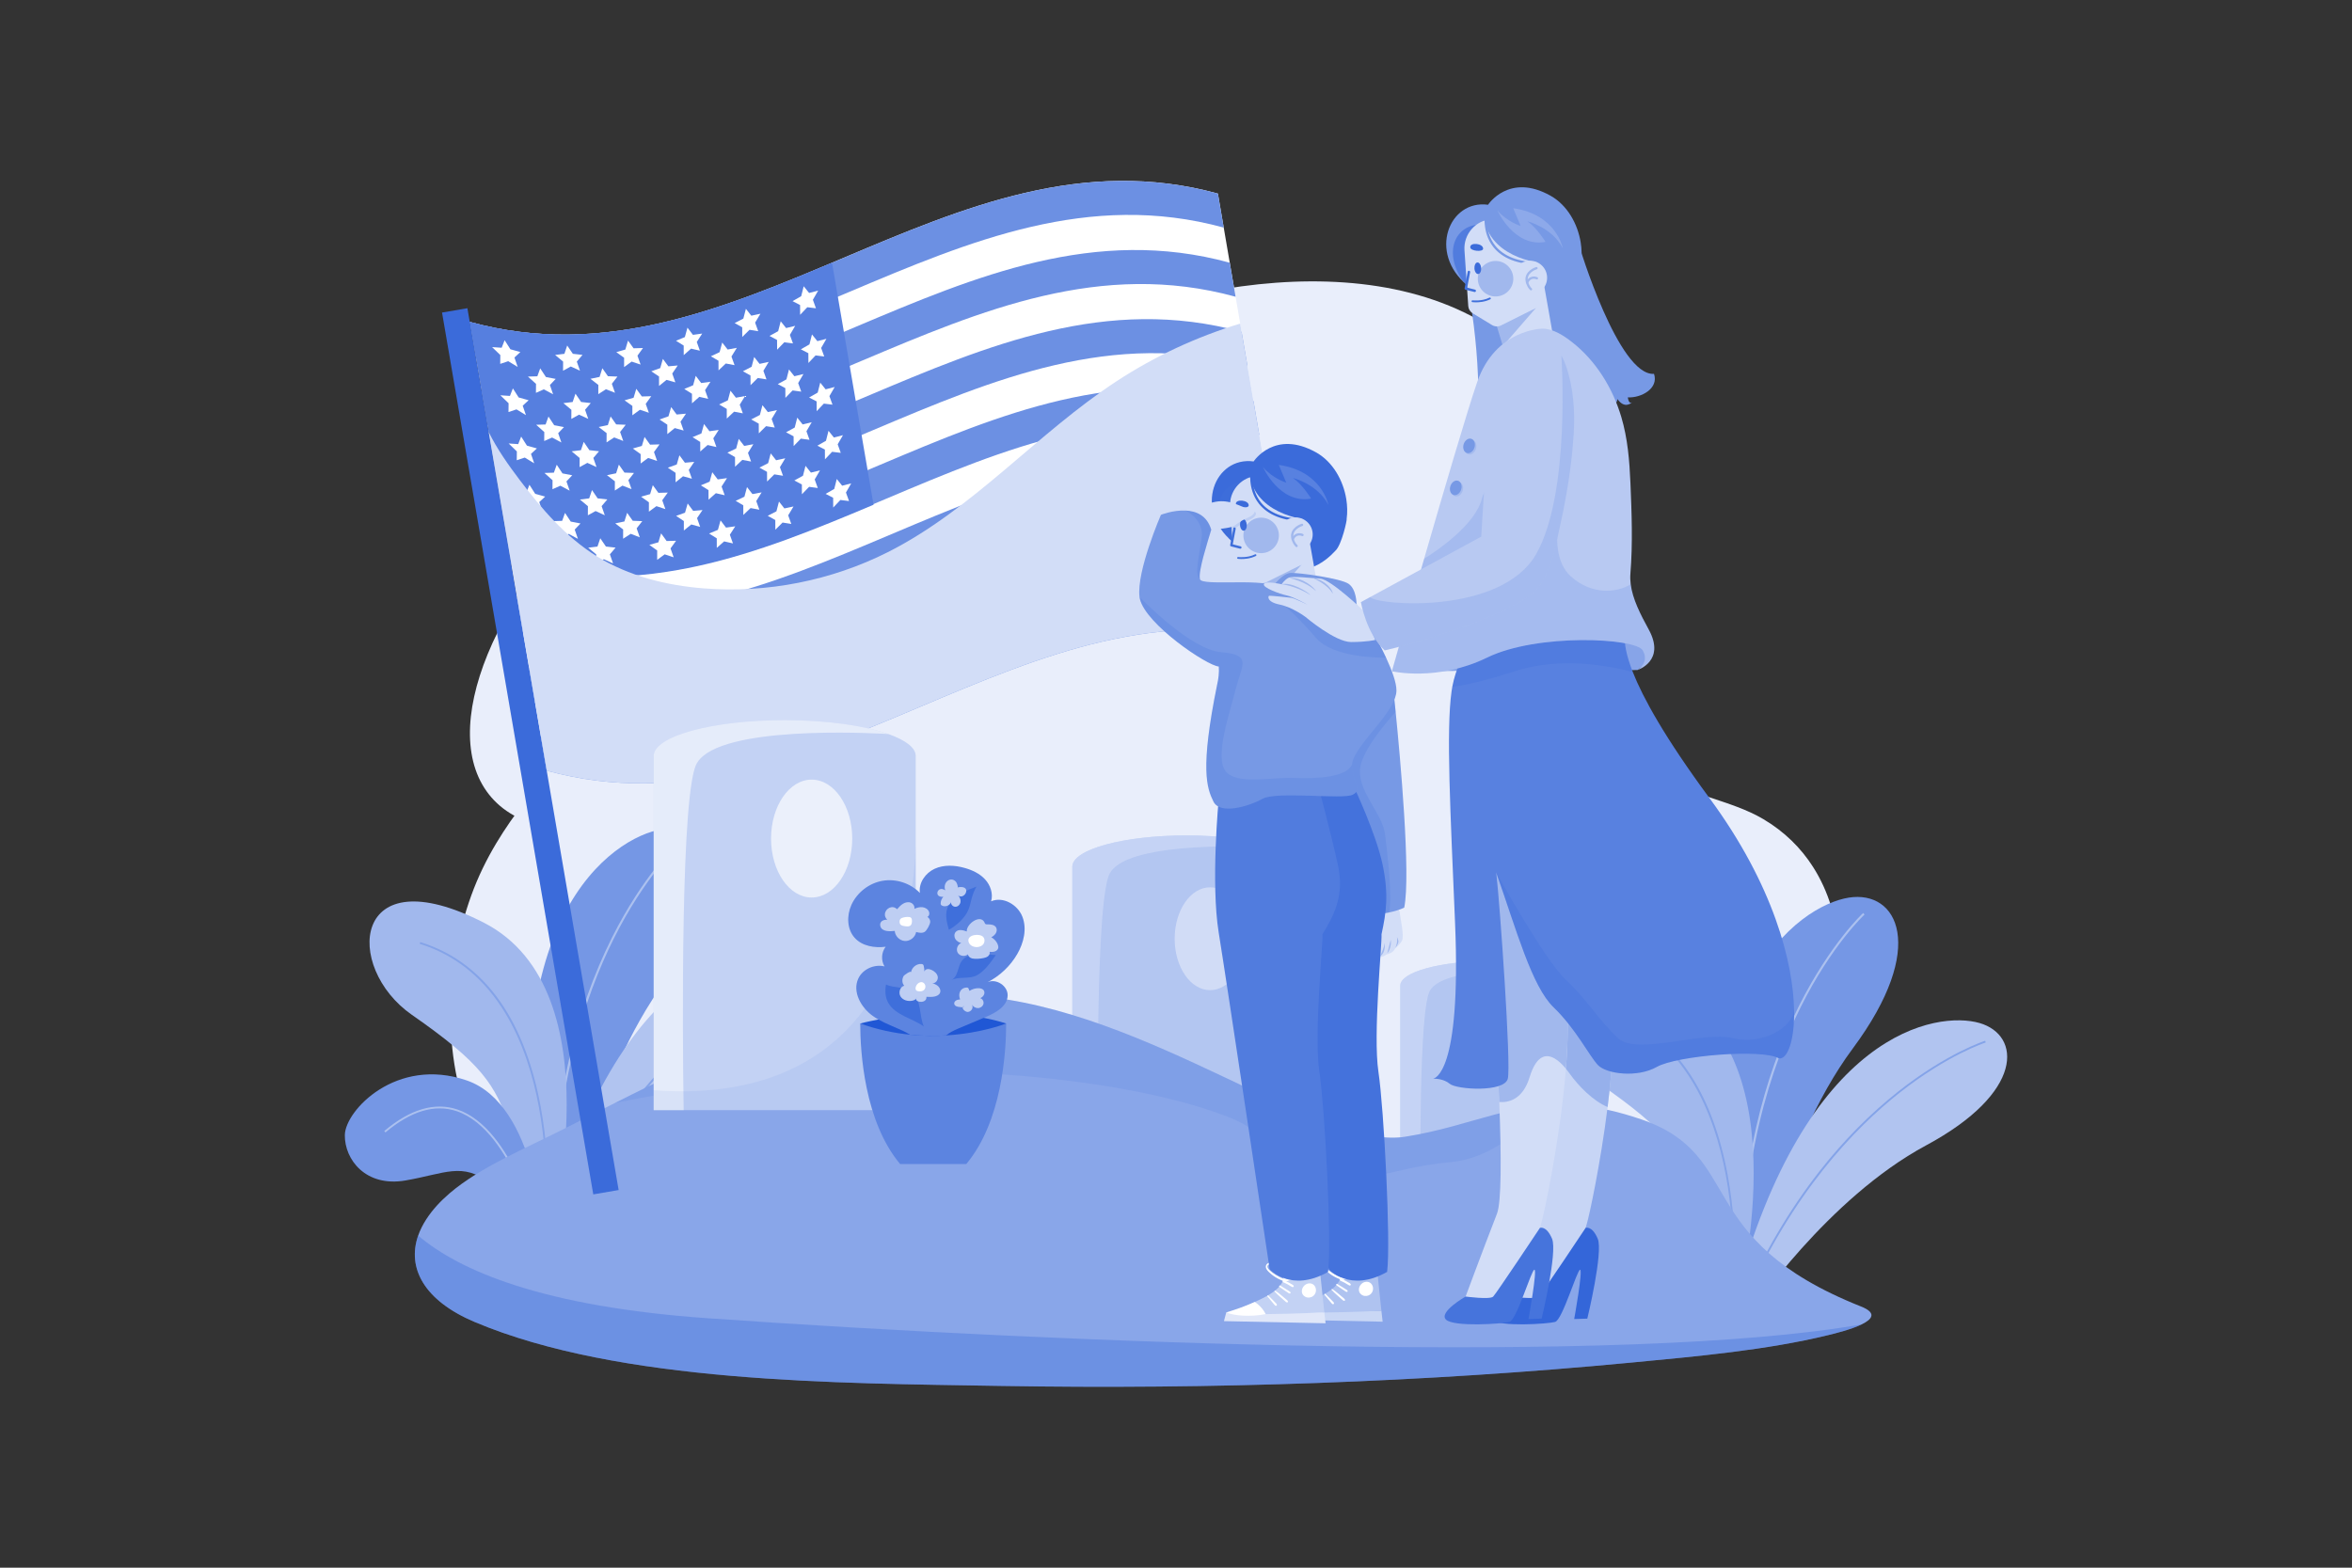<svg xmlns="http://www.w3.org/2000/svg" viewBox="0 0 4680 3120" id="boy-and-mother-visit-the-grave-of-father"><rect x="0" y="0" width="4680" height="3120" fill="#333333" stroke="none"/><g style="isolation:isolate"><g><g><rect width="4680" height="3120" fill="#fff" opacity="0"></rect><g><g><ellipse cx="1445.73" cy="1179.28" fill="#e9eefb" rx="620.51" ry="311.16" transform="rotate(-41.07 1445.95 1179.346)"></ellipse><path fill="#e9eefb" d="m3508.32,1630.01c-65.7-38.69-145.74-44.86-208.05-91.29-96.19-71.67-143.18-186.2-150.31-302.39-11.05-180.31,31.67-395.61-117.62-533.99-255.15-236.52-727.97-139.4-1000.16,10.79-210.08,115.92-393.49,286.36-568.71,447.36-72.21,66.34-141.88,135.17-209,206.32-92.93,98.53-197.03,194.34-266.94,311.29-19.55,32.71-36.43,67.07-49.64,103.6-55.08,152.28-58.89,334.54,10.43,483.04,28.65,61.4,71.08,113.73,121.64,157.23,91.75,8.77,183.81,15.41,275.96,20.64,160.82,9.13,321.9,13.96,483,18.13,239.2-59.58,486.7-90.21,733.33-71.6,111.85,8.44,221.56,35.47,329.47,65.58,173.78-13.41,347.03-34.18,517.86-65.06,10.73-1.94,21.53-3.8,32.37-5.63,95.44-84.2,164.63-202.4,198.74-320.89,32.52-113.02,28.51-241.21-32.99-337.63-23.98-37.59-56.69-70.36-99.37-95.5Z"></path></g><g><path fill="#b3c6f1" d="m2541.02,1686.82c-41.58-14.71-106.73-24.17-179.95-24.17-125.58,0-227.38,27.84-227.38,62.2h0v614.77h454.77v-614.73s0-.02,0-.03c0-14.32-17.7-27.51-47.44-38.02Z"></path><path fill="#d2ddf7" d="m2133.69,1724.84v614.77h51.97s-7.67-440.69,14.24-570.9c1.94-11.55,4.12-20.66,6.55-26.8,2.52-6.35,6.98-12.01,13.05-17.07,65.98-55.03,321.52-38.02,321.52-38.02-41.58-14.71-106.73-24.17-179.95-24.17-125.58,0-227.38,27.84-227.38,62.2Z" opacity=".57"></path><ellipse cx="2407.8" cy="1868.27" fill="#ebf0fb" opacity=".53" rx="70.45" ry="102.32"></ellipse><g opacity=".07"><path fill="#2057d5" d="m2133.68,2305.19v34.42h454.77v-458.03c-3.08,101.07-43.21,453.78-454.77,423.61Z"></path></g></g><g><path fill="#b3c6f1" d="m3107.2,1931.59c-32.76-11.59-84.08-19.05-141.77-19.05-98.94,0-179.14,21.94-179.14,49h0v484.34h358.29v-484.32s0-.02,0-.03c0-11.28-13.94-21.68-37.37-29.96Z"></path><path fill="#d2ddf7" d="m2786.28,1961.55v484.34h40.95s-6.04-347.19,11.22-449.78c1.53-9.1,3.24-16.28,5.16-21.11,1.98-5,5.5-9.46,10.28-13.45,51.98-43.35,253.31-29.96,253.31-29.96-32.76-11.59-84.08-19.05-141.77-19.05-98.94,0-179.14,21.94-179.14,49Z" opacity=".57"></path><ellipse cx="3002.25" cy="2074.55" fill="#ebf0fb" rx="55.5" ry="80.62"></ellipse><g opacity=".07"><path fill="#2057d5" d="m2786.28,2418.77v27.12h358.29v-360.86c-2.43,79.63-34.04,357.51-358.29,333.74Z"></path></g></g><g><path fill="#7597e5" d="m3678.91,1786.41c-96.75,15.17-346.56,179.18-235.61,791.17l47.22,12.83s46.62-302.33,196.37-504.02c149.75-201.69,88.77-315.14-7.99-299.98Z"></path><path fill="#acc1ef" d="m3579.5,2002.16c-36.49,72.86-64.93,153.16-84.52,238.67-24.48,106.85-35.14,222.18-31.68,342.79l4.1-.12c-7.8-272.2,58.59-465.26,115.66-579.3,61.84-123.55,126.35-183.51,127-184.11l-2.78-3.03c-.65.59-65.61,60.94-127.79,185.08Z"></path><path fill="#b1c4f0" d="m3938.9,2036.02c-83.32-24.28-345.46,13.19-486.97,545.85l33.05,28.08s151.27-224.94,347.35-330.31c196.08-105.37,189.9-219.34,106.58-243.62Z"></path><path fill="#a1b8ed" d="m3324.83,1972.45c-263.9-135.25-279.46,88.65-143.5,183.23,135.96,94.59,167.81,138.71,194.84,226.21,27.03,87.5,62.31,211.19,62.31,211.19l17.66,4.03s132.6-489.41-131.3-624.66Z"></path><path fill="#7597e5" d="m3290.31,2286.16c-139.75-47.88-241.62,60.03-242.31,108.8-.69,48.77,41.51,104.09,120.57,90.44,79.06-13.65,113.48-37.38,168.63,5.63,55.15,43.01,78.81,109.75,78.81,109.75l26.94-3.37s-12.88-263.37-152.64-311.24Z"></path><path fill="#84a3e8" d="M3777.9 2171.63c-56.71 44.7-109.77 98.4-157.69 159.6-59.88 76.49-111.87 164.98-154.52 263.02l3.34 1.45c96.26-221.27 222.24-351.12 310.96-421.09 96.13-75.81 170.47-99.61 171.21-99.84l-1.09-3.47c-.75.23-75.58 24.16-172.21 100.33zM3365.74 2142.27c-41.85-65.64-98.28-109.83-167.71-131.39l-1.08 3.48c155.44 48.21 214.78 203.35 237.22 324.99 24.38 132.11 11.69 254.39 11.55 255.61l3.62.39c.13-1.22 12.88-123.96-11.58-256.58-14.38-77.97-38.61-144.08-72.03-196.49z"></path><path fill="#acc1ef" d="m3345.54,2400.05c-22.9-28.46-47.77-47.31-73.91-56.06-44.78-14.97-93.62-.51-145.17,42.98l2.35,2.78c50.5-42.62,98.16-56.86,141.66-42.32,57.81,19.34,98.47,86.58,122.42,139.6,26.05,57.67,38.48,111.44,38.6,111.98l3.55-.81c-.12-.54-12.62-54.62-38.8-112.61-15.4-34.1-32.46-62.89-50.7-85.55Z"></path></g><g><path fill="#7597e5" d="m1317.05,1650.38c-96.75,15.17-346.56,179.18-235.61,791.17l47.22,12.83s46.62-302.33,196.37-504.02c149.75-201.69,88.77-315.14-7.99-299.98Z"></path><path fill="#acc1ef" d="m1217.64,1866.14c-36.49,72.86-64.93,153.16-84.52,238.67-24.48,106.85-35.14,222.18-31.68,342.79l4.1-.12c-7.8-272.2,58.59-465.26,115.66-579.3,61.84-123.55,126.35-183.51,127-184.11l-2.78-3.03c-.65.59-65.61,60.94-127.79,185.08Z"></path><path fill="#b1c4f0" d="m1577.04,1900c-83.32-24.28-345.46,13.19-486.97,545.85l33.05,28.08s151.27-224.94,347.35-330.31c196.08-105.37,189.9-219.34,106.58-243.62Z"></path><path fill="#a1b8ed" d="m962.98,1836.43c-263.9-135.25-279.46,88.65-143.51,183.23,135.96,94.59,167.81,138.71,194.84,226.21,27.03,87.5,62.31,211.18,62.31,211.18l17.66,4.03s132.6-489.41-131.3-624.66Z"></path><path fill="#7597e5" d="m928.46,2150.14c-139.75-47.88-241.62,60.03-242.31,108.8-.69,48.77,41.51,104.09,120.57,90.44,79.06-13.65,113.48-37.38,168.63,5.63s78.81,109.75,78.81,109.75l26.94-3.37s-12.88-263.37-152.64-311.24Z"></path><path fill="#84a3e8" d="M1416.04 2035.61c-56.71 44.7-109.77 98.4-157.69 159.6-59.88 76.49-111.87 164.98-154.52 263.02l3.34 1.45c96.26-221.27 222.24-351.12 310.96-421.09 96.13-75.81 170.47-99.61 171.21-99.84l-1.09-3.47c-.74.23-75.58 24.16-172.21 100.33zM1003.88 2006.25c-41.85-65.64-98.28-109.83-167.71-131.39l-1.08 3.48c155.44 48.21 214.78 203.35 237.22 324.99 24.38 132.11 11.69 254.39 11.55 255.61l3.62.39c.13-1.22 12.88-123.96-11.58-256.58-14.38-77.97-38.61-144.08-72.03-196.49z"></path><path fill="#acc1ef" d="m983.68,2264.03c-22.9-28.46-47.77-47.31-73.91-56.06-44.78-14.97-93.62-.51-145.17,42.99l2.35,2.78c50.5-42.62,98.16-56.86,141.66-42.32,57.81,19.34,98.47,86.58,122.42,139.6,26.05,57.67,38.48,111.44,38.6,111.98l3.55-.81c-.12-.54-12.62-54.62-38.8-112.61-15.4-34.1-32.46-62.89-50.7-85.55Z"></path></g><g><path fill="#89a6e9" d="m3703.12,2600.2c-339.5-135.01-228.7-300.72-437.16-372.4-44.82-15.41-84.08-23.87-119.79-27.38-130.41-12.82-213.82,40.31-350.18,61.89-173.73,27.49-508.24-253.56-855.03-280.64-29.03-2.27-57.87-1.17-86.23,1.29-232.29,20.23-447.61,119.56-630.83,212-33.28,16.78-65.48,33.33-96.54,49.15-81.97,41.73-171.23,78.22-232.56,130.61-18.33,15.66-34.17,32.76-46.56,51.83-6.97,10.74-12.38,21.58-16.17,32.46-22.54,64.52,11.75,129.49,112.43,171.99,287.99,121.57,722.61,121.74,1044.89,127.23,421.33,7.16,845.28-7.33,1257.02-46.48,130.92-12.44,268.89-24.78,391.25-54.6,14.46-3.53,46.13-11.34,66.78-21.39h.01c21.09-10.26,30.67-22.85-1.32-35.57Z"></path><g opacity=".13"><path fill="#3d6dda" d="m2795.99,2262.31c-173.73,27.49-508.24-253.56-855.03-280.64-29.03-2.27-57.87-1.17-86.23,1.29-232.29,20.23-447.61,119.56-630.83,212,113.93-22.78,348.15-63.74,559.83-63.84,293.25-.14,523.11,38.96,657.55,90.8,134.45,51.85,42.62,108.05,144.44,127.67,101.84,19.61,179.5-25.69,297.51-36.38,113.19-10.25,146.09-96.61,262.93-112.79-130.41-12.82-213.82,40.31-350.18,61.89Z"></path></g><g opacity=".37"><path fill="#3d6dda" d="m1410.63,2623.73c-330.17-23.04-495.86-94.44-578.56-164.71-22.54,64.52,11.75,129.49,112.43,171.99,287.99,121.57,722.61,121.74,1044.89,127.23,421.33,7.16,845.28-7.33,1257.02-46.48,130.92-12.44,268.89-24.78,391.25-54.6,14.46-3.53,46.13-11.34,66.78-21.39-466.66,82.07-1577.82,37.91-2293.81-12.05Z"></path></g></g><g><g><path fill="#fff" d="m934.74,640.62c51.07,297.72,102.14,595.45,153.21,893.17,536.04,147.11,952.58-402.46,1488.62-255.35-51.07-297.72-102.14-595.45-153.21-893.17-536.04-147.11-952.58,402.46-1488.62,255.35Z"></path><g><path fill="#6c90e3" d="m934.74,640.62c3.87,22.57,7.74,45.13,11.61,67.7,536.04,147.11,952.58-402.46,1488.62-255.35-3.87-22.57-7.74-45.13-11.61-67.7-536.04-147.11-952.58,402.46-1488.62,255.35Z"></path><path fill="#6c90e3" d="m958.34,778.2c3.87,22.57,7.74,45.13,11.61,67.7,536.04,147.11,952.58-402.46,1488.62-255.35-3.87-22.57-7.74-45.13-11.61-67.7-536.04-147.11-952.58,402.46-1488.62,255.35Z"></path><path fill="#6c90e3" d="m981.94,915.78c3.87,22.57,7.74,45.13,11.61,67.7,536.04,147.11,952.58-402.46,1488.62-255.35-3.87-22.57-7.74-45.13-11.61-67.7-536.04-147.11-952.58,402.46-1488.62,255.35Z"></path><path fill="#6c90e3" d="m1005.54,1053.36c3.87,22.57,7.74,45.13,11.61,67.7,536.04,147.11,952.58-402.46,1488.62-255.35-3.87-22.57-7.74-45.13-11.61-67.7-536.04-147.11-952.58,402.46-1488.62,255.35Z"></path><path fill="#6c90e3" d="m1029.14,1190.94c3.87,22.57,7.74,45.13,11.61,67.7,536.04,147.11,952.58-402.46,1488.62-255.35-3.87-22.57-7.74-45.13-11.61-67.7-536.04-147.11-952.58,402.46-1488.62,255.35Z"></path><path fill="#6c90e3" d="m1052.74,1328.52c3.87,22.57,7.74,45.13,11.61,67.7,536.04,147.11,952.58-402.46,1488.62-255.35-3.87-22.57-7.74-45.13-11.61-67.7-536.04-147.11-952.58,402.46-1488.62,255.35Z"></path><path fill="#6c90e3" d="m1076.34,1466.1c3.87,22.57,7.74,45.13,11.61,67.7,536.04,147.11,952.58-402.46,1488.62-255.35-3.87-22.57-7.74-45.13-11.61-67.7-536.04-147.11-952.58,402.46-1488.62,255.35Z"></path></g><path fill="#567fdf" d="m934.74,640.62c27.54,160.55,55.08,321.11,82.62,481.66,259.2,71.13,490.46-20.63,720.8-117.75-27.54-160.56-55.08-321.11-82.62-481.66-230.34,97.12-461.6,188.88-720.8,117.75Z"></path><g><path fill="#fff" d="M1086.28 750.34c-3.79-5.73-7.58-11.48-11.38-17.24-1.9 5.29-3.8 10.56-5.71 15.81-6.23.28-12.48.46-18.74.55 5.38 4.88 10.75 9.71 16.11 14.49-.05 5.96-.1 11.92-.15 17.88 5.23-2.25 10.45-4.57 15.65-6.96 6.19 3.34 12.37 6.62 18.53 9.82-2.12-6.14-4.25-12.28-6.38-18.42 3.85-4.01 7.7-8.07 11.54-12.17-6.48-1.17-12.97-2.42-19.48-3.76zM1209.66 748.74c-3.71-5.27-7.42-10.55-11.14-15.85-1.82 5.76-3.64 11.5-5.47 17.23-6.05 1.34-12.11 2.6-18.19 3.79 5.24 4.08 10.48 8.13 15.71 12.14-.02 6.14-.04 12.28-.06 18.42 5.06-3.21 10.12-6.48 15.16-9.81 6.03 2.41 12.05 4.76 18.06 7.05-2.1-5.96-4.19-11.93-6.29-17.9 3.73-4.75 7.45-9.54 11.17-14.36-6.31-.17-12.63-.41-18.96-.72zM1329.94 729.04c-3.65-4.91-7.3-9.82-10.95-14.75-1.76 6.12-3.52 12.24-5.28 18.34-5.91 2.17-11.82 4.29-17.75 6.36 5.14 3.45 10.27 6.87 15.39 10.27 0 6.29.01 12.58.02 18.86 4.93-3.98 9.86-8 14.78-12.06 5.9 1.67 11.8 3.3 17.69 4.88-2.07-5.83-4.15-11.66-6.22-17.49 3.63-5.33 7.26-10.68 10.88-16.06-6.18.6-12.36 1.16-18.55 1.66zM1447.87 695.62c-3.6-4.64-7.21-9.3-10.82-13.96-1.71 6.39-3.42 12.78-5.14 19.16-5.8 2.79-11.61 5.54-17.42 8.26 5.05 2.98 10.11 5.94 15.16 8.88.02 6.4.05 12.79.07 19.18 4.84-4.54 9.67-9.11 14.49-13.71 5.81 1.14 11.62 2.24 17.42 3.32-2.06-5.73-4.11-11.47-6.17-17.2 3.56-5.74 7.11-11.51 10.67-17.29-6.08 1.15-12.17 2.28-18.26 3.36zM1564.19 652.88c-3.58-4.48-7.15-8.97-10.73-13.46-1.68 6.56-3.36 13.12-5.05 19.67-5.73 3.18-11.47 6.34-17.21 9.48 5 2.67 10 5.34 15 7.99.04 6.46.07 12.93.11 19.39 4.77-4.9 9.55-9.83 14.31-14.76 5.75.8 11.5 1.58 17.25 2.34-2.05-5.67-4.09-11.35-6.14-17.02 3.52-6 7.03-12.01 10.54-18.02-6.02 1.48-12.05 2.95-18.08 4.4z"></path></g><g><path fill="#fff" d="M1015.61 695.12c-3.84-5.99-7.67-12.01-11.52-18.04-1.95 5.02-3.9 10.02-5.85 15-6.34-.33-12.69-.76-19.06-1.29 5.46 5.33 10.91 10.6 16.35 15.83-.07 5.86-.14 11.71-.2 17.56 5.32-1.7 10.64-3.48 15.93-5.33 6.28 3.88 12.55 7.68 18.81 11.41-2.14-6.24-4.29-12.48-6.43-18.72 3.93-3.58 7.85-7.22 11.76-10.9-6.58-1.75-13.17-3.58-19.78-5.51zM1139.86 704.13c-3.75-5.49-7.5-10.99-11.25-16.51-1.86 5.53-3.72 11.05-5.58 16.55-6.14.83-12.29 1.58-18.45 2.25 5.31 4.46 10.61 8.88 15.9 13.26-.03 6.06-.07 12.11-.1 18.16 5.14-2.75 10.27-5.57 15.4-8.45 6.1 2.85 12.2 5.64 18.28 8.37-2.11-6.05-4.22-12.1-6.33-18.15 3.79-4.4 7.57-8.84 11.35-13.31-6.39-.65-12.79-1.36-19.21-2.16zM1260.68 693.14c-3.68-5.08-7.36-10.17-11.04-15.27-1.79 5.95-3.58 11.89-5.37 17.81-5.98 1.77-11.96 3.49-17.96 5.13 5.19 3.76 10.37 7.47 15.54 11.16 0 6.22-.01 12.44-.02 18.65 5-3.61 9.98-7.27 14.96-10.99 5.96 2.02 11.92 3.99 17.86 5.92-2.08-5.89-4.17-11.79-6.25-17.68 3.68-5.05 7.35-10.14 11.01-15.25-6.24.24-12.49.41-18.75.53zM1378.81 666.42c-3.63-4.77-7.25-9.55-10.88-14.33-1.73 6.27-3.47 12.52-5.2 18.77-5.85 2.5-11.71 4.95-17.58 7.36 5.09 3.21 10.18 6.39 15.27 9.54.02 6.34.03 12.69.05 19.03 4.88-4.27 9.76-8.58 14.63-12.93 5.85 1.39 11.7 2.74 17.54 4.05-2.06-5.78-4.13-11.56-6.19-17.34 3.59-5.55 7.18-11.12 10.76-16.71-6.12.9-12.26 1.75-18.4 2.56zM1494.97 628.29c-3.59-4.56-7.18-9.12-10.77-13.68-1.69 6.49-3.39 12.96-5.09 19.44-5.77 3-11.53 5.98-17.31 8.92 5.03 2.82 10.05 5.62 15.07 8.4.03 6.43.06 12.86.09 19.3 4.8-4.74 9.6-9.5 14.4-14.29 5.78.95 11.55 1.87 17.33 2.78-2.05-5.7-4.1-11.4-6.15-17.1 3.53-5.88 7.06-11.78 10.6-17.7-6.05 1.34-12.1 2.65-18.17 3.94zM1609.92 583.02c-3.57-4.44-7.14-8.89-10.71-13.33-1.67 6.61-3.35 13.21-5.02 19.81-5.72 3.29-11.43 6.57-17.15 9.83 4.99 2.59 9.97 5.16 14.96 7.73.04 6.48.08 12.97.12 19.45 4.76-5.01 9.51-10.02 14.27-15.05 5.74.71 11.47 1.41 17.21 2.1-2.04-5.66-4.09-11.32-6.13-16.97 3.5-6.06 7-12.13 10.51-18.21-6.01 1.56-12.03 3.11-18.04 4.65z"></path></g><g><path fill="#fff" d="M1102.73 846.24c-3.79-5.73-7.58-11.48-11.38-17.24-1.9 5.29-3.8 10.56-5.71 15.81-6.23.27-12.48.46-18.74.55 5.38 4.88 10.75 9.71 16.12 14.49-.05 5.96-.1 11.92-.15 17.88 5.23-2.25 10.45-4.57 15.65-6.96 6.19 3.34 12.37 6.62 18.53 9.82-2.13-6.14-4.25-12.28-6.38-18.42 3.86-4.01 7.7-8.06 11.54-12.17-6.48-1.17-12.97-2.42-19.48-3.76zM1226.11 844.65c-3.71-5.27-7.42-10.55-11.14-15.85-1.82 5.76-3.64 11.5-5.47 17.23-6.05 1.34-12.11 2.6-18.19 3.79 5.24 4.08 10.48 8.13 15.71 12.14-.02 6.14-.04 12.29-.06 18.43 5.06-3.21 10.12-6.48 15.16-9.81 6.03 2.41 12.05 4.76 18.06 7.05-2.1-5.97-4.19-11.93-6.29-17.9 3.73-4.75 7.45-9.54 11.17-14.36-6.31-.17-12.63-.41-18.96-.72zM1346.39 824.94c-3.65-4.91-7.3-9.82-10.95-14.75-1.76 6.12-3.52 12.24-5.28 18.34-5.91 2.18-11.82 4.29-17.75 6.36 5.14 3.45 10.27 6.88 15.39 10.27 0 6.29.01 12.58.02 18.86 4.93-3.98 9.86-8 14.78-12.06 5.9 1.67 11.8 3.3 17.69 4.88-2.07-5.83-4.15-11.66-6.22-17.49 3.63-5.33 7.25-10.68 10.88-16.06-6.18.6-12.36 1.16-18.56 1.66zM1464.32 791.52c-3.6-4.64-7.21-9.3-10.82-13.96-1.71 6.39-3.42 12.78-5.14 19.16-5.8 2.79-11.61 5.54-17.42 8.25 5.06 2.98 10.11 5.94 15.15 8.89.03 6.39.05 12.79.07 19.18 4.84-4.54 9.67-9.11 14.49-13.71 5.81 1.13 11.62 2.24 17.42 3.31-2.06-5.73-4.11-11.46-6.17-17.2 3.56-5.74 7.11-11.51 10.67-17.29-6.08 1.15-12.17 2.28-18.26 3.36zM1580.65 748.78c-3.58-4.48-7.15-8.97-10.73-13.46-1.68 6.56-3.36 13.12-5.05 19.67-5.73 3.18-11.47 6.34-17.21 9.48 5 2.67 10 5.34 15 7.99.04 6.46.07 12.93.11 19.39 4.77-4.9 9.54-9.83 14.31-14.77 5.75.8 11.5 1.58 17.25 2.34-2.05-5.67-4.09-11.34-6.14-17.02 3.51-6 7.03-12.01 10.54-18.02-6.02 1.48-12.05 2.95-18.08 4.4z"></path></g><g><path fill="#fff" d="M1032.06 791.02c-3.84-5.99-7.67-12.01-11.52-18.04-1.95 5.02-3.9 10.02-5.85 15-6.34-.33-12.69-.76-19.06-1.29 5.46 5.33 10.91 10.61 16.35 15.83-.07 5.86-.14 11.71-.2 17.56 5.32-1.7 10.63-3.48 15.93-5.33 6.28 3.88 12.55 7.68 18.81 11.41-2.14-6.24-4.29-12.48-6.43-18.72 3.93-3.59 7.85-7.22 11.76-10.9-6.58-1.74-13.17-3.58-19.78-5.51zM1156.31 800.03c-3.75-5.49-7.5-10.99-11.25-16.51-1.86 5.53-3.72 11.05-5.58 16.55-6.14.83-12.29 1.58-18.45 2.25 5.31 4.46 10.61 8.88 15.9 13.26-.03 6.06-.07 12.11-.1 18.16 5.14-2.75 10.28-5.57 15.4-8.46 6.11 2.85 12.2 5.64 18.28 8.37-2.11-6.05-4.22-12.1-6.33-18.15 3.79-4.4 7.57-8.84 11.35-13.32-6.39-.64-12.79-1.36-19.21-2.16zM1277.13 789.04c-3.68-5.08-7.36-10.17-11.04-15.27-1.79 5.95-3.57 11.89-5.37 17.81-5.98 1.77-11.96 3.49-17.96 5.13 5.19 3.76 10.37 7.47 15.55 11.16 0 6.22-.01 12.44-.02 18.65 5-3.61 9.98-7.27 14.96-10.99 5.96 2.02 11.92 3.99 17.86 5.92-2.08-5.89-4.17-11.79-6.25-17.69 3.68-5.05 7.35-10.14 11.01-15.25-6.24.24-12.49.41-18.75.53zM1395.26 762.32c-3.62-4.77-7.25-9.54-10.88-14.33-1.73 6.27-3.47 12.52-5.2 18.77-5.85 2.5-11.71 4.95-17.58 7.36 5.09 3.21 10.18 6.39 15.27 9.54.02 6.34.03 12.69.05 19.03 4.88-4.27 9.76-8.58 14.63-12.93 5.85 1.39 11.7 2.74 17.54 4.05-2.06-5.78-4.13-11.56-6.19-17.34 3.59-5.55 7.18-11.12 10.76-16.71-6.13.9-12.26 1.75-18.4 2.56zM1511.43 724.19c-3.59-4.56-7.18-9.12-10.77-13.68-1.69 6.49-3.39 12.96-5.09 19.44-5.76 3-11.53 5.98-17.31 8.92 5.03 2.82 10.05 5.62 15.07 8.4.03 6.43.06 12.87.09 19.3 4.8-4.74 9.6-9.5 14.4-14.29 5.78.95 11.55 1.88 17.33 2.78-2.05-5.7-4.1-11.4-6.15-17.1 3.53-5.89 7.06-11.79 10.59-17.7-6.05 1.34-12.1 2.65-18.16 3.93zM1626.37 678.92c-3.57-4.44-7.14-8.89-10.71-13.33-1.67 6.61-3.35 13.21-5.02 19.81-5.71 3.29-11.43 6.57-17.15 9.83 4.99 2.59 9.97 5.16 14.96 7.73.04 6.48.08 12.97.12 19.45 4.76-5.01 9.51-10.02 14.26-15.05 5.74.71 11.47 1.41 17.21 2.1-2.04-5.66-4.09-11.32-6.13-16.97 3.5-6.06 7.01-12.13 10.51-18.2-6.01 1.56-12.03 3.11-18.04 4.65z"></path></g><g><path fill="#fff" d="M1119.18 942.14c-3.79-5.73-7.58-11.47-11.38-17.24-1.9 5.29-3.8 10.56-5.71 15.81-6.23.27-12.48.46-18.74.55 5.38 4.88 10.75 9.71 16.11 14.49-.05 5.96-.1 11.92-.15 17.88 5.23-2.25 10.45-4.57 15.65-6.96 6.19 3.34 12.37 6.62 18.53 9.82-2.13-6.14-4.25-12.28-6.38-18.42 3.85-4.01 7.7-8.06 11.54-12.16-6.48-1.17-12.97-2.42-19.48-3.76zM1242.57 940.55c-3.71-5.27-7.43-10.55-11.14-15.85-1.82 5.76-3.64 11.5-5.47 17.23-6.05 1.34-12.11 2.6-18.19 3.79 5.24 4.08 10.48 8.13 15.71 12.14-.02 6.14-.04 12.29-.06 18.43 5.06-3.21 10.12-6.48 15.16-9.81 6.03 2.41 12.05 4.76 18.06 7.05-2.1-5.96-4.19-11.93-6.29-17.9 3.73-4.75 7.45-9.54 11.17-14.36-6.31-.17-12.63-.41-18.96-.72zM1362.84 920.85c-3.65-4.91-7.3-9.82-10.95-14.75-1.76 6.12-3.51 12.24-5.27 18.34-5.91 2.18-11.82 4.3-17.75 6.36 5.14 3.45 10.27 6.88 15.39 10.27 0 6.29.01 12.58.02 18.86 4.93-3.98 9.86-8 14.78-12.06 5.9 1.67 11.8 3.3 17.69 4.89-2.07-5.83-4.15-11.66-6.22-17.49 3.63-5.33 7.26-10.68 10.88-16.06-6.18.6-12.36 1.16-18.55 1.66zM1480.77 887.42c-3.6-4.64-7.21-9.3-10.82-13.96-1.71 6.39-3.42 12.78-5.14 19.16-5.8 2.79-11.61 5.54-17.42 8.25 5.06 2.98 10.11 5.94 15.15 8.89.02 6.4.05 12.79.07 19.18 4.84-4.54 9.67-9.11 14.49-13.71 5.81 1.13 11.62 2.24 17.42 3.32-2.06-5.73-4.11-11.47-6.17-17.2 3.56-5.74 7.11-11.51 10.67-17.29-6.08 1.15-12.17 2.28-18.26 3.36zM1597.1 844.68c-3.58-4.48-7.15-8.97-10.73-13.46-1.68 6.56-3.36 13.12-5.05 19.67-5.73 3.18-11.47 6.34-17.21 9.48 5 2.67 10 5.34 15 7.99.04 6.46.07 12.93.11 19.39 4.77-4.9 9.55-9.83 14.31-14.76 5.75.8 11.5 1.58 17.25 2.34-2.05-5.67-4.09-11.34-6.14-17.02 3.51-6 7.03-12.01 10.54-18.02-6.03 1.48-12.05 2.95-18.09 4.4z"></path></g><g><path fill="#fff" d="M1048.51 886.92c-3.84-5.99-7.67-12.01-11.52-18.04-1.95 5.02-3.9 10.02-5.85 15-6.34-.33-12.69-.76-19.06-1.29 5.46 5.33 10.91 10.61 16.35 15.83-.07 5.86-.14 11.71-.2 17.56 5.32-1.7 10.64-3.48 15.93-5.33 6.28 3.88 12.55 7.68 18.81 11.41-2.14-6.24-4.29-12.48-6.43-18.72 3.93-3.58 7.85-7.22 11.76-10.9-6.58-1.74-13.17-3.58-19.78-5.52zM1172.76 895.94c-3.75-5.49-7.5-10.99-11.25-16.51-1.86 5.53-3.72 11.05-5.58 16.55-6.14.83-12.29 1.58-18.45 2.25 5.31 4.46 10.61 8.88 15.9 13.26-.03 6.06-.07 12.11-.1 18.16 5.14-2.75 10.27-5.57 15.4-8.46 6.1 2.85 12.2 5.64 18.28 8.37-2.11-6.05-4.22-12.1-6.33-18.15 3.79-4.4 7.57-8.84 11.35-13.32-6.39-.64-12.79-1.36-19.21-2.16zM1293.58 884.94c-3.68-5.08-7.36-10.17-11.04-15.27-1.79 5.95-3.58 11.89-5.37 17.81-5.97 1.77-11.96 3.49-17.96 5.13 5.19 3.75 10.37 7.47 15.55 11.16 0 6.22-.01 12.44-.02 18.65 5-3.61 9.98-7.27 14.96-10.99 5.96 2.02 11.92 3.99 17.86 5.92-2.08-5.89-4.17-11.79-6.25-17.69 3.68-5.05 7.35-10.14 11.01-15.25-6.24.24-12.49.41-18.75.53zM1411.71 858.23c-3.62-4.77-7.25-9.54-10.88-14.33-1.73 6.27-3.47 12.52-5.2 18.77-5.85 2.5-11.71 4.95-17.58 7.35 5.09 3.21 10.18 6.39 15.27 9.54.02 6.34.03 12.69.05 19.03 4.88-4.27 9.76-8.58 14.63-12.93 5.85 1.39 11.7 2.74 17.54 4.05-2.06-5.78-4.13-11.55-6.19-17.33 3.59-5.55 7.18-11.12 10.76-16.71-6.13.9-12.26 1.75-18.4 2.56zM1527.88 820.09c-3.59-4.56-7.18-9.12-10.77-13.68-1.7 6.49-3.39 12.96-5.09 19.44-5.76 3.01-11.53 5.98-17.31 8.92 5.03 2.82 10.05 5.61 15.07 8.4.03 6.43.06 12.86.09 19.29 4.8-4.74 9.6-9.5 14.4-14.28 5.78.95 11.55 1.87 17.33 2.78-2.05-5.7-4.1-11.4-6.15-17.1 3.53-5.88 7.07-11.78 10.6-17.7-6.05 1.34-12.1 2.65-18.16 3.94zM1642.82 774.82c-3.57-4.44-7.14-8.89-10.71-13.33-1.67 6.61-3.35 13.21-5.02 19.81-5.71 3.29-11.43 6.57-17.15 9.83 4.99 2.59 9.97 5.16 14.96 7.73.04 6.48.08 12.97.12 19.45 4.76-5.01 9.51-10.02 14.27-15.05 5.74.71 11.47 1.41 17.21 2.1-2.04-5.66-4.09-11.31-6.13-16.97 3.5-6.06 7.01-12.13 10.51-18.2-6.01 1.56-12.03 3.11-18.04 4.65z"></path></g><g><path fill="#fff" d="M1135.63 1038.04c-3.79-5.73-7.58-11.48-11.38-17.24-1.9 5.29-3.8 10.56-5.71 15.81-6.23.28-12.48.46-18.74.55 5.38 4.88 10.75 9.71 16.12 14.49-.05 5.96-.1 11.92-.15 17.88 5.23-2.25 10.45-4.57 15.65-6.96 6.19 3.34 12.37 6.62 18.53 9.82-2.12-6.14-4.25-12.28-6.38-18.42 3.86-4.01 7.7-8.06 11.54-12.16-6.48-1.17-12.97-2.42-19.48-3.76zM1259.02 1036.45c-3.71-5.27-7.42-10.55-11.14-15.84-1.82 5.75-3.64 11.5-5.47 17.22-6.05 1.34-12.11 2.6-18.19 3.79 5.24 4.08 10.48 8.13 15.71 12.14-.02 6.14-.04 12.28-.05 18.43 5.06-3.21 10.12-6.48 15.16-9.81 6.03 2.41 12.05 4.76 18.06 7.05-2.1-5.97-4.19-11.93-6.29-17.9 3.73-4.75 7.45-9.54 11.17-14.36-6.31-.17-12.63-.41-18.96-.72zM1379.29 1016.75c-3.65-4.91-7.3-9.82-10.95-14.75-1.76 6.12-3.52 12.24-5.28 18.34-5.91 2.17-11.82 4.29-17.75 6.36 5.14 3.45 10.27 6.87 15.39 10.27 0 6.29.01 12.58.02 18.86 4.93-3.98 9.86-8 14.78-12.06 5.9 1.67 11.8 3.3 17.69 4.88-2.07-5.83-4.15-11.66-6.22-17.49 3.63-5.33 7.25-10.68 10.88-16.06-6.18.6-12.36 1.16-18.56 1.66zM1497.22 983.33c-3.6-4.64-7.21-9.3-10.82-13.96-1.71 6.39-3.42 12.78-5.14 19.15-5.8 2.79-11.61 5.54-17.42 8.26 5.05 2.98 10.11 5.94 15.15 8.88.03 6.4.05 12.79.07 19.18 4.84-4.54 9.67-9.11 14.49-13.71 5.81 1.13 11.62 2.24 17.42 3.31-2.06-5.73-4.11-11.47-6.17-17.2 3.56-5.74 7.11-11.51 10.67-17.29-6.08 1.15-12.17 2.28-18.26 3.36zM1613.55 940.58c-3.58-4.48-7.15-8.97-10.73-13.46-1.68 6.56-3.36 13.12-5.05 19.67-5.73 3.18-11.47 6.34-17.21 9.48 5 2.67 10 5.34 15 7.99.04 6.46.07 12.93.11 19.39 4.77-4.9 9.55-9.83 14.31-14.76 5.75.8 11.5 1.58 17.25 2.34-2.05-5.67-4.09-11.35-6.14-17.02 3.52-6 7.03-12.01 10.54-18.02-6.02 1.48-12.05 2.95-18.08 4.4z"></path></g><g><path fill="#fff" d="M1064.96 982.83c-3.84-5.99-7.67-12.01-11.52-18.04-1.94 5.02-3.9 10.02-5.85 15-6.34-.33-12.69-.76-19.06-1.3 5.46 5.33 10.9 10.61 16.35 15.83-.07 5.86-.14 11.71-.2 17.56 5.32-1.7 10.64-3.48 15.93-5.33 6.28 3.88 12.55 7.68 18.81 11.41-2.14-6.24-4.29-12.48-6.43-18.72 3.93-3.58 7.85-7.22 11.76-10.9-6.58-1.74-13.17-3.58-19.78-5.51zM1189.21 991.84c-3.75-5.49-7.5-10.99-11.25-16.51-1.86 5.53-3.72 11.05-5.58 16.55-6.14.83-12.29 1.58-18.45 2.25 5.31 4.46 10.61 8.88 15.9 13.26-.03 6.06-.07 12.11-.1 18.16 5.14-2.75 10.27-5.57 15.4-8.45 6.11 2.85 12.2 5.64 18.29 8.37-2.11-6.05-4.22-12.1-6.33-18.15 3.79-4.4 7.57-8.84 11.35-13.31-6.39-.64-12.79-1.36-19.21-2.16zM1310.03 980.84c-3.68-5.08-7.36-10.17-11.04-15.27-1.79 5.95-3.57 11.89-5.37 17.81-5.98 1.77-11.96 3.49-17.96 5.13 5.19 3.76 10.37 7.47 15.55 11.16 0 6.22-.01 12.44-.02 18.65 5-3.61 9.98-7.27 14.96-10.99 5.96 2.02 11.92 3.99 17.86 5.92-2.08-5.89-4.17-11.79-6.25-17.69 3.68-5.05 7.35-10.14 11.02-15.25-6.24.24-12.49.41-18.75.53zM1428.16 954.13c-3.63-4.77-7.25-9.55-10.88-14.33-1.73 6.27-3.47 12.52-5.2 18.77-5.85 2.5-11.71 4.95-17.58 7.36 5.09 3.21 10.18 6.39 15.27 9.54.02 6.34.03 12.69.05 19.03 4.88-4.27 9.76-8.58 14.63-12.93 5.85 1.39 11.7 2.74 17.54 4.05-2.06-5.78-4.13-11.56-6.19-17.34 3.59-5.55 7.18-11.12 10.76-16.71-6.13.9-12.26 1.75-18.4 2.56zM1533.56 902.31c-1.69 6.49-3.39 12.96-5.09 19.44-5.76 3-11.53 5.98-17.31 8.92 5.03 2.82 10.05 5.62 15.07 8.4.03 6.43.06 12.86.09 19.3 4.8-4.74 9.6-9.5 14.4-14.29 5.78.95 11.55 1.87 17.33 2.78-2.05-5.7-4.1-11.4-6.15-17.1 3.53-5.88 7.06-11.78 10.6-17.7-6.05 1.34-12.11 2.65-18.17 3.94-3.59-4.56-7.18-9.12-10.77-13.68zM1659.27 870.73c-3.57-4.44-7.14-8.89-10.71-13.33-1.68 6.61-3.35 13.21-5.02 19.81-5.72 3.29-11.43 6.57-17.15 9.83 4.99 2.59 9.97 5.16 14.96 7.73.04 6.48.08 12.96.12 19.45 4.76-5.01 9.51-10.02 14.26-15.05 5.74.71 11.47 1.41 17.21 2.1-2.04-5.66-4.09-11.32-6.13-16.97 3.5-6.06 7.01-12.13 10.51-18.21-6.01 1.56-12.03 3.11-18.04 4.65z"></path></g><g><path fill="#fff" d="M1081.41 1078.73c-3.84-5.99-7.67-12.01-11.52-18.04-1.95 5.02-3.9 10.02-5.85 15-6.34-.33-12.69-.76-19.06-1.29 5.46 5.33 10.91 10.61 16.35 15.83-.07 5.86-.14 11.71-.2 17.56 5.32-1.7 10.63-3.48 15.93-5.33 6.28 3.88 12.55 7.68 18.81 11.41-2.14-6.24-4.29-12.48-6.43-18.72 3.93-3.59 7.85-7.22 11.76-10.9-6.58-1.74-13.17-3.58-19.78-5.51zM1205.66 1087.74c-3.75-5.49-7.5-10.99-11.25-16.51-1.86 5.53-3.72 11.05-5.58 16.55-6.14.83-12.29 1.58-18.45 2.25 5.31 4.46 10.61 8.88 15.9 13.26-.03 6.06-.07 12.11-.1 18.16 5.14-2.75 10.27-5.57 15.4-8.46 6.1 2.85 12.2 5.64 18.28 8.37-2.11-6.05-4.22-12.1-6.33-18.15 3.79-4.4 7.57-8.84 11.35-13.32-6.39-.64-12.79-1.36-19.21-2.16zM1326.49 1076.74c-3.68-5.08-7.36-10.17-11.04-15.27-1.79 5.95-3.58 11.89-5.37 17.81-5.98 1.77-11.96 3.49-17.96 5.13 5.19 3.76 10.37 7.47 15.55 11.16 0 6.22-.01 12.44-.02 18.65 5-3.61 9.98-7.28 14.96-10.99 5.96 2.02 11.92 3.99 17.86 5.92-2.08-5.89-4.17-11.79-6.25-17.69 3.68-5.05 7.35-10.14 11.01-15.25-6.24.24-12.49.41-18.75.53zM1444.61 1050.03c-3.62-4.77-7.25-9.54-10.88-14.33-1.73 6.27-3.47 12.52-5.2 18.77-5.85 2.5-11.71 4.95-17.58 7.36 5.09 3.21 10.18 6.39 15.27 9.54.02 6.34.03 12.69.05 19.03 4.88-4.27 9.76-8.58 14.63-12.93 5.85 1.39 11.7 2.74 17.54 4.05-2.06-5.78-4.13-11.56-6.19-17.34 3.59-5.55 7.18-11.12 10.76-16.71-6.13.9-12.26 1.75-18.4 2.56zM1560.78 1011.89c-3.59-4.56-7.18-9.12-10.77-13.68-1.69 6.49-3.39 12.96-5.09 19.44-5.76 3.01-11.53 5.98-17.31 8.92 5.03 2.82 10.05 5.61 15.07 8.4.03 6.43.06 12.86.09 19.29 4.8-4.74 9.6-9.5 14.4-14.29 5.78.95 11.55 1.88 17.33 2.78-2.05-5.7-4.1-11.4-6.15-17.1 3.53-5.89 7.07-11.79 10.6-17.7-6.05 1.34-12.1 2.65-18.16 3.93zM1675.72 966.63c-3.57-4.44-7.14-8.89-10.71-13.33-1.67 6.61-3.35 13.21-5.02 19.81-5.71 3.29-11.43 6.57-17.15 9.83 4.99 2.59 9.97 5.16 14.96 7.73.04 6.48.08 12.97.12 19.45 4.76-5.01 9.51-10.02 14.26-15.05 5.74.71 11.47 1.41 17.21 2.1-2.04-5.66-4.09-11.32-6.13-16.97 3.5-6.06 7.01-12.13 10.51-18.2-6.01 1.56-12.03 3.11-18.04 4.65z"></path></g></g><rect width="51.2" height="1780.63" x="1029.75" y="604.83" fill="#3b6bda" transform="rotate(-9.73 1055.793 1495.676)"></rect><path d="m2222.33,758.35c-159.02,104.14-286.13,255.07-455.83,340.6-112.3,56.56-240.18,81.83-365.51,72.08-74.89-5.81-149.95-24.41-213.77-64.07-61.2-38.21-109.24-93.88-152.84-151.38-22.88-30.17-45.16-61.75-62.07-95.91l115.64,674.15c536.03,147.06,952.57-402.53,1488.62-255.35l-108.83-634.45c-86.73,26.28-169.58,64.73-245.42,114.32Z" style="mix-blend-mode:multiply" fill="#d2ddf7"></path></g><path fill="#a8bdef" d="m2859.38,2197.42h-.36s.15.18.36,0Z"></path><g><path fill="#c3d2f4" d="m1767.73,1460.89c-47.67-16.86-122.35-27.71-206.31-27.71-143.97,0-260.68,31.92-260.68,71.3h0v704.8h521.37v-704.76s0-.02,0-.04c0-16.42-20.29-31.54-54.38-43.59Z"></path><path fill="#fff" d="m1300.74,1504.48v704.8h59.58s-8.79-505.22,16.32-654.5c2.22-13.24,4.72-23.69,7.51-30.73,2.89-7.28,8-13.77,14.96-19.57,75.64-63.08,368.61-43.59,368.61-43.59-47.67-16.86-122.35-27.71-206.31-27.71-143.97,0-260.68,31.92-260.68,71.3Z" opacity=".57"></path><ellipse cx="1615.01" cy="1668.91" fill="#ebf0fb" rx="80.77" ry="117.31"></ellipse><g opacity=".07"><path fill="#2057d5" d="m1300.74,2169.81v39.46h521.37v-525.1c-3.54,115.87-49.53,520.23-521.37,485.64Z"></path></g></g><g><g><path fill="#3b6bda" d="m2678.86,993.57c-5.99-37.41-26.74-74.44-59.94-93.11-82.71-46.49-124.45,17.9-124.45,17.9-77.75-10.49-119.76,95.89-41.31,160.27,0,0,114.13,115.99,203.85,17.6,12.58-11.16,23.84-62.47,22.58-63.8,0-.01.02-.05.02-.05,1.64-12.47,1.36-25.66-.75-38.81Z"></path><g><g><path fill="#3d6dda" d="m2433.46,1051.24c29.75,65.01,92.26,33.92,92.26,33.92l-23.43-124.26c-57.81-16.03-95.93,31.14-68.83,90.34Z"></path><g><path fill="#d2ddf7" d="m2511.5,1084.56l5.12,40.54,10.42,75.81s9.99,8.27,48.25,2.14c31.75-5.09,46.97-32.71,46.97-32.71l-19.71-111.51-91.03,25.72Z"></path><polygon fill="#a1b8ed" points="2523.94 1199.56 2589.96 1123.51 2511.15 1157.47 2523.94 1199.56"></polygon></g><path fill="#d2ddf7" d="m2585.73,941.31l-83.87,5.63c-30.33,2.07-53.69,26.95-54.37,56.77-.04,1.78,0,3.56.11,5.38l2.65,38.58.44,6.28,4.03,60.22.4,5.7c.4,5.99,3.7,11.37,8.83,14.49l38.54,23.43c5.41,3.27,12.17,3.56,17.8.73l66.58-33.24c6.65-3.34,10.65-10.32,10.17-17.73l-11.3-166.25Z"></path><path fill="#3f6fdb" d="m2468.62,1087.3l-15.65-4.01,5.82-30.77c.24-1.32-.63-2.58-1.94-2.82-1.32-.24-2.58.63-2.82,1.95l-6.23,32.98c-.23,1.25.54,2.46,1.77,2.78l17.82,4.58c.34.09.67.1,1,.05.92-.15,1.71-.82,1.96-1.78.34-1.29-.43-2.62-1.73-2.96Z"></path><path fill="#3b6bda" d="m2508.79,999.79c-22.62-28.37-15.38-65.17-15.31-65.54l-4.52-.93c-.33,1.59-7.74,39.3,16.22,69.35,17.88,22.42,48.24,34.25,90.26,35.16l.1-4.61c-40.58-.88-69.77-12.12-86.75-33.42Z"></path><path fill="#3b6bda" d="m2491,926.7l-3.88,22.38c16.79,81.16,123.07,86.43,123.07,86.43l-1.22-112.44-117.96,3.63Z"></path><path fill="#d2ddf7" d="m2575.85,1029.87c-18.66,1.26-32.77,17.42-31.5,36.08,1.26,18.66,17.42,32.77,36.08,31.5,18.66-1.27,32.77-17.42,31.5-36.08-1.26-18.66-17.42-32.77-36.08-31.5Z"></path><g><path fill="#a1b8ed" d="m2590.2,1042.38c-9.38,2.85-25.68,13.06-20.22,31.29,1.85,6.17,4.68,11.06,8.43,14.54.53.49,1.24.68,1.9.58.48-.08.95-.31,1.3-.7.85-.92.8-2.36-.12-3.21-3.15-2.92-5.56-7.13-7.17-12.52-5.52-18.44,16.27-25.36,17.2-25.64,1.2-.37,1.87-1.64,1.51-2.83-.36-1.2-1.62-1.87-2.83-1.51Z"></path><path fill="#a1b8ed" d="m2592.65,1062.64c-5.29-2.36-16.81-3.41-22.57,9.45-.51,1.14,0,2.49,1.14,3,.42.19.86.24,1.28.17.73-.12,1.39-.59,1.72-1.31,5.24-11.7,15.44-7.65,16.59-7.15,1.14.5,2.48-.02,2.99-1.16.5-1.14,0-2.48-1.15-2.99Z"></path></g><path fill="#3b6bda" d="m2459.15,1003.46c.88,7.12,24.97,9.29,25.49,2.65.85-11.03-26.88-13.93-25.49-2.65Z"></path><path fill="#a1b8ed" d="m2503.84,1030.67c-19.26,3.08-32.38,21.2-29.3,40.47s21.2,32.38,40.47,29.3c19.26-3.08,32.38-21.2,29.3-40.47s-21.2-32.38-40.47-29.3Z"></path><path fill="#3b6bda" d="m2473.32,1033.21c-3.7.25-6.35,5.61-5.92,11.96.43,6.35,3.78,11.3,7.48,11.05,3.7-.25,6.35-5.61,5.92-11.96-.43-6.35-3.78-11.3-7.48-11.05Z"></path></g><path fill="#5881e0" d="m2544.55,925.23l14.84,35.34s-27.41-8.35-46.42-31.19c0,0,33.02,74.45,95.89,62.89,0,0-16.45-27.35-35.95-40.92,0,0,48.72,11.79,70.4,53.63,0,0-12.52-67.54-98.76-79.74Z"></path><path fill="#3f6fdb" d="m2497.35,1103.22c-15.41,7.63-33.4,5.39-33.58,5.37-1-.13-1.9.57-2.04,1.56-.13.99.57,1.91,1.57,2.04.51.07,8.71,1.1,18.95-.54,5.29-.85,11.12-2.41,16.71-5.17.9-.45,1.27-1.53.82-2.43-.44-.9-1.52-1.27-2.43-.82Z"></path></g></g><g><path fill="#d2ddf7" d="m2785.52,1818.44c-.41-10.84-9.48-19.32-20.31-18.72-.54.03-1.08.06-1.62.09-12.78.78-23.39,10.16-25.86,22.73,0,0-1.79,21.16-1.53,26.13.07,1.29,2.53,28.55.56,36.52-1.97,7.97-8.79,24.93-6.84,29.81,1.96,4.87,10.18,1.52,15.51-10.43,0,0,6.56.4,13.21-4.98,0,0,13.55-2.46,17.09-11.6,0,0,9.06-7.26,13.97-15.95,4.91-8.68-3.82-47.37-4.15-53.1,0-.16-.02-.32-.02-.5Z"></path><path fill="#a1b8ed" d="M2746.21 1902.74c11.76-6.37 9.09-26.27 9.09-26.27-.75 8.98-9.09 26.27-9.09 26.27zM2760.35 1896.93s3.96-3.55 6.05-11.83c2.09-8.27.87-14.68.87-14.68l-6.92 26.51zM2779.78 1874.96c-.8 5.97-3.28 11.28-3.28 11.28 0 0 4.9-5.81 5.84-10.73s-2.63-10.31-2.63-10.31c0 0 .86 3.79.07 9.76z"></path></g><path fill="#7799e5" d="m2773.7,1384.23l-93.68,75.3,43.59,361.7s19.36-.84,40.28-5.23c10.43-2.22,21.25-5.3,30.22-9.63,13.51-64.65-8.32-302.17-17.04-389.56-2.07-20.38-3.38-32.58-3.38-32.58Z"></path><path fill="#2057d5" d="m2777.08,1416.81c-2.07-20.38-3.38-32.58-3.38-32.58l-93.68,75.3,43.59,361.7s19.36-.84,40.28-5.23c7.15-29.82-3.05-115.22-7.81-154.73-5.12-42.21-51-81.14-50.09-127.53.69-34.51,47.25-90.48,71.08-116.92Z" opacity=".12"></path><g><polygon fill="#c9d7f5" points="2553.59 2608.75 2548.95 2626.13 2751.19 2630.44 2748.68 2608.64 2553.59 2608.75"></polygon><path fill="#afc3f0" d="m2670.14,2513.54s0,0,0,.02c4.08,38.05-13.07,53.36-59.81,74.45-18.16,8.18-35.26,15.68-53.82,21.23,15.68,2.88,43.24,3.12,75.53,2.93,55.61-.37,116.64-3.51,116.64-3.51l-9.86-93.77-68.68-1.35Z"></path><g><path fill="#fff" d="M2699.14 2506.67c-3.75.08-6.97 2.08-9.58 4.63-2.91 2.85-5.47 6.13-7.91 9.39-4.54 6.08-8.39 12.6-11.53 19.48-.17-.52-.33-1.05-.55-1.56-.79-1.84-1.73-3.59-2.73-5.33-1.91-3.3-4.07-6.46-6.42-9.46-2.37-3.03-4.96-5.95-7.73-8.61-2.53-2.43-5.51-4.73-9.03-5.44-5.73-1.15-12.2 2.81-11.35 9.18.48 3.54 3.01 6.48 5.45 8.89 2.62 2.59 5.42 5.02 8.36 7.22 6.06 4.52 12.82 8.06 19.87 10.79 0 .07.02.13.02.2-.07.12-.15.23-.19.36-.32 1.14.38 2.05 1.38 2.47 5.39 2.26 10.58 5.03 15.48 8.22 1.29.84 3.13 2.19 4.55.83 1.72-1.65-.53-3.48-1.85-4.32-2.48-1.56-5.03-3-7.63-4.33-1.61-.82-3.25-1.6-4.9-2.33 3.02-.53 6.06-1.85 8.76-3.04 3.4-1.5 6.66-3.33 9.7-5.48 6.06-4.26 12.49-9.97 15.6-16.85 1.45-3.2 1.84-6.82.33-10.07-1.44-3.13-4.69-4.92-8.09-4.84zm-46.28 27.96c-5.22-3.25-10.68-7.03-14.78-11.67-1.9-2.14-3.86-5.53-1.6-8.13 1.72-1.99 4.74-2.4 7.16-1.75 3.13.85 5.65 3.07 7.91 5.29 2.25 2.21 4.32 4.59 6.26 7.07 2.23 2.87 4.26 5.91 6.09 9.06.95 1.63 1.83 3.31 2.73 4.97.47.86.98 1.7 1.49 2.54-5.33-1.94-10.44-4.39-15.26-7.4zm50.69-13.55c-3.17 5.68-8.59 10.63-13.95 14.21-2.93 1.96-6.04 3.65-9.3 4.99-2.63 1.08-5.42 1.65-8.11 2.49 2.46-5.22 5.24-10.29 8.41-15.09 2.03-3.07 4.21-6.05 6.55-8.9 2.17-2.63 4.42-5.49 7.29-7.39 2.68-1.78 6.99-2.76 9.31.15 2.23 2.79 1.39 6.68-.21 9.54zM2680.03 2567.32c-.87-.65-1.83-1.2-2.75-1.78-1.78-1.13-3.56-2.27-5.34-3.4-3.62-2.31-7.3-4.52-10.96-6.76-1.72-1.05-3.23 1.55-1.59 2.67 3.49 2.4 6.95 4.83 10.48 7.16 1.71 1.13 3.41 2.26 5.12 3.39 1.56 1.03 3.73 3.15 5.71 2.41.47-.18.94-.56.91-1.13-.07-1.24-.61-1.84-1.57-2.57zM2674.19 2584.08c-3.51-3.07-7.12-6.03-10.7-9.02-3.97-3.31-8.01-6.77-12.4-9.51-1.04-.65-2.05.75-1.3 1.63 3.01 3.53 6.56 6.6 9.97 9.73 3.37 3.09 6.79 6.14 10.27 9.1 1.35 1.15 3.51 3.69 5.52 2.7 2.18-1.08-.34-3.75-1.35-4.63zM2645.62 2583.5c-2.71-2.81-5.47-5.57-8.26-8.3-1.17-1.15-2.83.49-1.82 1.74 4.36 5.4 8.86 10.67 13.35 15.95 1.09 1.28 2.35 3.29 4.33 2.64.79-.26 1.15-1.01 1.17-1.81.02-1.16-.76-1.93-1.5-2.7-2.43-2.51-4.85-5.02-7.27-7.53zM2610.33 2588c-18.15 8.19-38.18 15.2-56.73 20.76 15.36 6.93 48.48 9.26 78.45 3.41-1.13-2.19-2.37-4.34-3.73-6.38-4.71-7.04-10.87-13.09-17.98-17.79zM2717.12 2551.19c-12.92 2.05-19.09 20.62-5.51 26.88 4.83 2.23 10.89 1.35 15.01-2.01 10.56-8.62 4.88-27.15-9.5-24.86z"></path></g></g><g><polygon fill="#e0e7f9" points="2440.03 2611.92 2435.4 2629.3 2637.64 2633.6 2635.13 2611.81 2440.03 2611.92"></polygon><path fill="#c3d2f4" d="m2556.59,2516.71s0,0,0,.02c4.08,38.05-13.07,53.36-59.81,74.45-18.16,8.18-35.26,15.68-53.81,21.23,15.68,2.88,43.24,3.12,75.53,2.93,55.61-.37,116.64-3.51,116.64-3.51l-9.86-93.77-68.68-1.35Z"></path><g><path fill="#fff" d="M2585.59 2509.84c-3.75.08-6.97 2.08-9.58 4.63-2.91 2.85-5.47 6.13-7.91 9.39-4.54 6.08-8.39 12.6-11.53 19.48-.17-.52-.33-1.05-.55-1.56-.79-1.84-1.73-3.59-2.73-5.33-1.91-3.3-4.07-6.46-6.42-9.46-2.37-3.03-4.95-5.95-7.73-8.61-2.53-2.43-5.51-4.73-9.03-5.44-5.73-1.15-12.2 2.81-11.35 9.18.48 3.54 3.01 6.48 5.45 8.89 2.62 2.59 5.41 5.02 8.36 7.22 6.06 4.52 12.82 8.06 19.87 10.79 0 .07.02.13.02.2-.07.12-.15.23-.19.36-.32 1.14.38 2.05 1.38 2.47 5.39 2.26 10.58 5.03 15.48 8.22 1.29.84 3.13 2.19 4.55.83 1.72-1.65-.53-3.48-1.85-4.32-2.48-1.56-5.03-3-7.63-4.33-1.61-.82-3.25-1.6-4.9-2.33 3.02-.53 6.06-1.85 8.76-3.04 3.4-1.5 6.66-3.33 9.7-5.48 6.06-4.26 12.49-9.97 15.6-16.85 1.45-3.2 1.84-6.82.33-10.07-1.45-3.13-4.69-4.92-8.09-4.84zm-46.28 27.96c-5.22-3.26-10.68-7.03-14.78-11.67-1.9-2.14-3.86-5.53-1.6-8.13 1.72-1.99 4.74-2.4 7.16-1.75 3.13.85 5.65 3.07 7.91 5.29 2.25 2.21 4.32 4.59 6.26 7.07 2.23 2.87 4.26 5.91 6.09 9.06.95 1.63 1.83 3.31 2.73 4.97.47.86.98 1.7 1.49 2.54-5.33-1.94-10.44-4.39-15.26-7.4zm50.69-13.55c-3.17 5.68-8.59 10.63-13.95 14.21-2.93 1.96-6.04 3.65-9.3 4.99-2.63 1.08-5.42 1.65-8.11 2.49 2.46-5.22 5.24-10.29 8.41-15.09 2.03-3.07 4.21-6.05 6.55-8.9 2.17-2.63 4.42-5.49 7.29-7.39 2.68-1.78 6.99-2.76 9.31.15 2.23 2.79 1.39 6.68-.21 9.54zM2566.48 2570.49c-.87-.65-1.83-1.19-2.75-1.78-1.78-1.13-3.56-2.27-5.35-3.4-3.62-2.31-7.3-4.52-10.96-6.76-1.72-1.05-3.23 1.55-1.59 2.67 3.49 2.4 6.95 4.83 10.48 7.16 1.71 1.13 3.41 2.26 5.12 3.39 1.56 1.03 3.73 3.16 5.71 2.41.47-.18.94-.56.91-1.13-.07-1.24-.61-1.84-1.57-2.57zM2560.64 2587.25c-3.51-3.07-7.12-6.03-10.7-9.02-3.97-3.31-8.01-6.77-12.4-9.51-1.04-.65-2.05.75-1.3 1.63 3.01 3.53 6.56 6.6 9.97 9.73 3.37 3.09 6.79 6.14 10.27 9.1 1.35 1.15 3.51 3.69 5.52 2.7 2.18-1.08-.34-3.75-1.35-4.63zM2532.07 2586.67c-2.71-2.81-5.47-5.57-8.26-8.3-1.17-1.15-2.83.49-1.82 1.74 4.35 5.4 8.86 10.67 13.35 15.95 1.09 1.28 2.35 3.29 4.33 2.64.79-.26 1.15-1.01 1.17-1.81.02-1.16-.76-1.93-1.5-2.7-2.43-2.51-4.85-5.02-7.27-7.53zM2496.78 2591.17c-18.15 8.19-38.18 15.2-56.73 20.76 15.36 6.93 48.48 9.26 78.45 3.41-1.13-2.19-2.37-4.34-3.73-6.38-4.71-7.04-10.87-13.09-17.98-17.79zM2603.57 2554.35c-12.92 2.05-19.09 20.62-5.51 26.88 4.83 2.23 10.89 1.35 15.01-2.01 10.56-8.62 4.88-27.14-9.5-24.86z"></path></g></g><path fill="#4472dc" d="m2748.97,1859.25c9.27-42.66,14.84-79.14,1.85-139.73-12.98-60.59-55.95-151.78-55.95-151.78l-152.4,22.57s-16.07,166.93,0,265.85c16.07,98.92,101.39,669.91,101.39,669.91,0,0,42.04,47.27,116.23,5.23,7.42-59.35-6.18-323.97-17.31-398.16-11.13-74.19,7.42-254.72,6.18-273.89Z"></path><path fill="#517cde" d="m2662.41,1722.61c-12.98-60.59-42.04-168.87-42.04-168.87l-195.37,36.57s-16.07,166.93,0,265.85c16.07,98.92,101.39,669.91,101.39,669.91,0,0,42.04,47.27,116.23,5.23,7.42-59.35-6.18-323.97-17.31-398.16-11.13-74.19,7.42-254.72,6.18-273.89,22.26-36.48,43.9-76.05,30.91-136.63Z"></path><path fill="#7799e5" d="m2691.47,1514.81c1.05-3.49,2.61-7.16,4.58-10.93,19.94-38.65,82.13-92.15,82.6-129.34.22-15.4-8.72-39.88-20.63-65.64-16.6-35.81-39.05-74.06-50.85-93.46-4.9-8.1-7.95-12.93-7.95-12.93,0,0,.29-29.53-15.76-40.57-16.09-11.04-98.29-22.34-115-21.72-16.71.62-34.62,25.68-34.62,25.68-41.44.29-103.23,95.17-116.23,129.96h-.04c-2.72,7.26-3.34,11.88-1.2,12.53,5.45,1.63,7.99,8.94,8.79,18.05,1.02,11.55-.84,26.04-3.23,35.74-34.62,169.37-20.41,206.49-7.41,233.08,12.96,26.59,69.85,9.88,97.67-5.59,27.82-15.44,160.76,1.89,179.29-8.03,18.56-9.88,4.94-16.67-1.24-53.79-.33-2.03-.36-4.14-.11-6.36.18-2.14.65-4.36,1.34-6.68Z"></path><path fill="#2057d5" d="M2556.78 1206.1s24.95 20.67 62.04 63.64c32.8 38.03 119.61 39.37 139.19 39.16-16.6-35.81-39.05-74.06-50.85-93.46l-150.37-9.33zM2497.25 1018.79c-3.7-3.23-6.03-2.54-15.76-3.7-6.5-.76-18.27-8.17-34-11.37-.04 1.78 0 3.56.11 5.38l2.65 38.58.44 6.28c2.54-.58 4.54-1.16 5.55-1.74 6.25-3.49 13.44-10.46 28.52-16.93 15.07-6.5 16.2-13.22 12.49-16.49z" opacity=".12"></path><path fill="#d2ddf7" d="m2494.79,1014.17c-3.71-3.25-6.03-2.55-15.77-3.71-9.74-1.16-31.3-17.16-60.28-11.82s-64.84,21.33-64.84,21.33l53.25,35.24s40.34-4.17,46.6-7.65c6.26-3.48,13.45-10.43,28.52-16.92,15.07-6.49,16.23-13.22,12.52-16.46Z"></path><path fill="#7799e5" d="m2533.82,1165.9c-28.44-14.49-140.97.29-145.91-12.82-.15-.4-.29-.8-.36-1.27h-.04c-3.38-15.4,15.44-73.52,22.63-97.53-8.43-28.44-29.93-37.12-50.89-38.17-25.03-1.23-49.26,8.5-49.26,8.5,0,0-48.85,112.53-42.64,163.23,0,0,.04.15.07.44.11.58.33,1.74.65,3.45v.11c11.99,51.11,134.03,133.27,157.06,134.61,6.07.36,18.09-9.12,32.11-23.68,40.54-41.99,97.71-126.11,76.57-136.86Z"></path><path fill="#2057d5" d="M2690.12 1521.49c-9.84 25.14-70.21 28.77-113.04 26.77-46.35-2.14-115.43 14.67-138.17-13.15-22.74-27.82 7.88-116.38 20.19-164.61 9.88-38.79 25.03-58.7-1.85-67.74-6.5-2.18-15.47-3.74-27.6-4.79-3.89-.33-7.92-1.05-12.06-2.11h-.04c-62.22-15.95-150.2-108.02-150.2-108.02 0 0 .04.15.07.44.11.58.33 1.74.65 3.45v.11c11.99 51.11 134.03 133.27 157.06 134.61 1.02 11.55-.84 26.04-3.23 35.74-34.62 169.37-20.41 206.49-7.41 233.08 12.96 26.59 69.85 9.88 97.67-5.59 27.82-15.44 160.76 1.89 179.29-8.03 18.56-9.88 4.94-16.67-1.24-53.79-.33-2.03-.36-4.14-.11-6.36zM2359.26 1016.1l-.07.04s37.08 17.22 31.82 54.74c-5.26 37.45-14.75 75.01-3.49 80.93-3.38-15.4 15.44-73.52 22.63-97.53-8.43-28.44-29.93-37.12-50.89-38.17z" opacity=".12"></path></g><g><path fill="#5c84e0" d="m1791.09,2316.68h131.6c71.46-85.35,79.33-223.96,79.41-279.71h-290.42c.08,55.75,7.95,194.36,79.41,279.71Z"></path><path fill="#2057d5" d="m1748,2029.03c-22.68,4.18-36.32,7.93-36.32,7.93,34.35,12.33,67.85,19.15,99.17,22.29,25.58,2.58,49.7,2.71,71.64,1.41,71.38-4.24,119.62-23.7,119.62-23.7-14.75-4.73-29.77-8.42-44.82-11.24-81.38-15.27-163.64-5.12-209.28,3.3Z"></path><path fill="#5c84e0" d="m1972.1,1793.78c4.49-15.17-1.35-32.11-12.09-43.74-10.73-11.62-25.69-18.56-40.94-22.78-19.45-5.39-40.91-6.64-59.27,1.74-18.36,8.38-32.35,28.21-29.36,48.16-18.86-19.47-47.6-28.83-74.32-24.22-26.72,4.62-50.65,23.09-61.89,47.75-9.62,21.11-9.2,48.15,6.19,65.52,14.84,16.73,39.69,20.85,61.87,18-8.57,10.95-9.51,27.27-2.25,39.13-20.2-4.97-43.51,5.35-52.24,24.23-12.13,26.27,5.45,57.72,29.07,74.44,3.6,2.55,7.32,4.88,11.13,7.03,15.23,8.68,31.86,14.73,47.78,22.06,5.46,2.52,10.41,5.25,15.06,8.17,25.58,2.58,49.7,2.71,71.64,1.41,6.63-5.43,14.48-9.55,24.15-13.62,16.89-7.11,33.76-14.22,50.65-21.32,1.38-.58,2.77-1.16,4.15-1.75,19.91-8.38,43.04-21.21,43.59-42.8.49-19.05-22.61-34.31-39.96-26.41,24.56-12.53,45.36-32.29,59.14-56.16,12.91-22.36,19.55-50.13,10.16-74.2-9.38-24.06-38.55-40.89-62.25-30.63Z"></path><path fill="#becef3" d="m1845.24,1824.78c3.62-1.44,4.68-6.35,3.35-10.02-1.91-5.26-7.42-8.62-12.98-9.26-5.56-.65-11.15,1-16.28,3.24,1.31-5.14-2.49-10.66-7.5-12.42-5.01-1.76-10.69-.37-15.21,2.41-4.52,2.78-8.1,6.82-11.62,10.8-8.93-9.11-23.16-2.1-24.23,9.63-.39,4.31,1.58,8.47,4.8,11.28-7.98-.62-15.99,3.71-13.95,12.47,2.77,11.96,19.9,10.78,28.76,9.78.48,7.51,5.46,14.37,12.11,17.79,2.54,1.3,5.32,2.11,8.19,2.25,10.39.54,20.52-7.59,22.25-17.84,5.8,1.51,12.48,2.87,17.37-.58,4.08-2.88,10.69-14.97,10.63-20.01-.05-3.88-2.3-7.65-5.69-9.52Z"></path><g><path fill="#becef3" d="m1917.4,2001.98c-1.05.81-1.61,1.72-1.81,2.67.43-.04.84-.13,1.21-.34.95-.53,1.12-1.53.6-2.33Z"></path><path fill="#becef3" d="m1946.96,1966.69c-6.26-.04-12.53,1.82-17.76,5.27-1.53-1.77-1.22-4.9-3.25-6.06-.71-.4-1.56-.46-2.38-.44-13.07.29-17.63,12.66-13.18,23.56-2.69.31-5.46.65-7.82,1.98-2.36,1.33-4.23,3.91-3.88,6.59.29,2.26,2.09,4.1,4.16,5.08,2.06.97,4.38,1.23,6.65,1.47,1.46.16,2.92.31,4.38.47.56.06,1.14.1,1.7.05.19-.95.76-1.86,1.81-2.67.52.8.35,1.8-.6,2.33-.37.21-.79.3-1.21.34-.88,4.32,5.92,9.43,9.97,9.31,6.87-.21,12.25-8.27,8.36-14.54,2.56,4.13,7.24,7,12.09,6.89,4.85-.11,9.59-3.49,10.82-8.19,1.22-4.7-1.6-10.23-6.26-11.57,2.87-1.4,5.51-3.46,7.02-6.27,1.51-2.81,1.71-6.44-.01-9.12-2.16-3.37-6.61-4.44-10.61-4.46Z"></path></g><path fill="#3f6fdb" d="M1813.36 1973.7c-14.15-10.52-34.43-6.96-50.46-14.29-2.09 12.38-1.61 25.73 4.67 36.61 14.3 24.77 48.6 30.91 70.59 46.83-4.83-11.64-5.83-24-8.06-36.27-2.25-12.4-6.63-25.36-16.74-32.88zM1888.14 1850.5c15.56-8.92 32-23.4 39.01-40.4 2.99-7.26 4.29-15.08 6.39-22.65 2.19-7.92 5.27-15.59 9.17-22.83-15.21 5.77-30.77 11.75-43.08 22.39-21.64 18.71-18.87 39.26-11.48 63.48zM1922.84 1904.48c-19.9 10.8-12.01 35.38-29.46 46.15 12.55-7.75 35.38-1.31 50.56-9.67 15.02-8.27 26.66-24.6 36.45-38.63.34-.49.68-.98 1.02-1.46-9.32-1.21-18.71-1.86-28.11-1.96-10.44-.1-21.29.59-30.46 5.57z"></path><path fill="#becef3" d="m1972.42,1865.51c3.44-2.02,6.75-4.48,8.86-7.87,2.11-3.39,2.82-7.85,1-11.4-3.03-5.89-10.98-6.72-17.6-6.57-1.5.03-3.17.01-4.24-1.03-.8-.78-1.06-1.94-1.54-2.95-8.26-17.01-36.45,3.34-35.21,18.15-7.31-2.88-16.83-4.98-22.04.9-3.27,3.69-3.31,9.56-.84,13.83,2.48,4.27,7.03,7.03,11.81,8.27-7.36,2.67-10.91,12.67-6.88,19.38,4.03,6.72,14.51,8.3,20.34,3.07.41,4.2,4.35,7.36,8.47,8.27,6.41,1.41,16.13.55,22.54-.84,3.18-.69,6.41-1.63,8.92-3.71,2.5-2.08,4.1-5.55,3.11-8.64,3.46.16,7.02.3,10.31-.77,3.3-1.07,6.33-3.64,6.94-7.06.31-1.73-.02-3.51-.53-5.2-2.04-6.82-7.02-12.7-13.4-15.84Z"></path><g><path fill="#becef3" d="m1822.87,1987.42c.61-.79,1.13-1.7,1.52-2.76-.84.98-1.32,1.9-1.52,2.76Z"></path><path fill="#becef3" d="m1854.7,1956.56c6.41,1.48,12.28-5.88,11.28-12.38-1-6.5-6.66-11.38-12.7-13.99-2.51-1.08-5.24-1.9-7.94-1.52-2.7.38-5.35,2.21-5.98,4.87.02-3.69-.42-7.38-1.29-10.97-.27-1.1-.62-2.25-1.46-3.01-.85-.76-2.04-.98-3.18-1.07-9.75-.78-19.39,7.05-20.64,16.74.61-4.74-13.6,5.3-14.6,6.97-3.58,5.95-3.79,14.22,1.08,19.57-8.63,2.01-12.04,14.03-7.3,21.51,4.74,7.48,14.87,10.13,23.53,8.27,3.12-.67,5.67-1.91,7.39-4.13.2-.86.68-1.78,1.52-2.76-.39,1.06-.9,1.97-1.52,2.76-1.88,8.08,21.67,10.36,20.55-3.6,4.82.17,10.36.57,15.44-.39,4.55-.86,9.37-2.88,11.36-7.06,2.06-4.31.32-9.7-3.01-13.12-3.34-3.42-7.95-5.25-12.51-6.68Z"></path></g><path fill="#becef3" d="m1905.03,1766.26c2.32-.65-1.47-9.46-2.22-10.5-2.6-3.6-6.83-5.95-11.34-5.33-4.54.62-8.48,3.95-10.34,8.14-1.86,4.18-1.79,9.08-.32,13.42-6.39-4.6-11.69-2.74-14.17.82-3.44,4.93-1.49,13.13,10.43,11.89-3.28,3.69-5.33,8.32-5.33,13.31,0,.84.07,1.72.47,2.45.44.79,1.21,1.34,2.01,1.77,6.46,3.5,15.64.08,18.25-6.78-.75,4.87,4.11,9.51,9.03,9.22,4.92-.29,9.02-4.71,9.74-9.58.73-4.88-1.49-9.88-5.02-13.33,6.21,6.07,15.5-.27,16.35-7.72,1.1-9.56-10.94-9.61-17.56-7.77Z"></path><path fill="#fff" d="M1809.51 1825.07c-4.73-.57-9.59-.03-14.07 1.57-1.34.48-2.69 1.08-3.64 2.13-2.58 2.84-2.57 9.04.32 11.55 2.69 2.33 6.48 2.81 10.02 3.18 3.46.36 7.42.56 9.9-1.88 1.29-1.27 1.93-3.08 2.25-4.86.85-4.6.82-11.01-4.78-11.7zM1926.92 1872.71c.55 4.02 2.79 7.09 5.87 9.14 6.78 4.51 17.58 4.1 23.07-1.9 3.75-4.09 4.28-11.03.6-15.19-6.72-7.6-31.29-4.91-29.54 7.95zM1827.35 1956.7c-5.11 3.56-9.28 14.57-.6 15.93 3.58.56 7.53.63 10.53-1.41 9.37-6.4 1.18-22.25-9.93-14.52z"></path></g><g><g><path fill="#c7d5f5" d="m3195.8,1841.61c-2.87-44.64-6.25-93.75-10.13-136.32-4.54-49.87-9.84-90.84-15.98-105.23-.43-1.09-.91-2-1.38-2.8-25.28-41.95-58.84-34.36-85.39-11.48-1.53,1.34-3.05,2.69-4.54,4.14-22.81,21.72-39.45,53.83-39.45,72.61,0,0,1.09,12.68,2.87,34.76.11.98.18,1.96.26,2.98,6.07,74.35,19.47,246.16,27.79,403.44,7.81,147.69,11.15,282.55-.29,311.9-9.66,24.77-21.47,55.83-32.76,85.65-20.85,55.25-39.81,106.43-39.81,106.43h50.64l103.48-137.48s-2.51-6.32,6.14-33.89c4.94-15.87,27.53-120.55,41.59-233.19,10.42-83.29,16.16-170.97,6.65-230.29-2.43-15.15-5.59-68.83-9.66-131.23Z"></path><path fill="#3466d9" d="m3155.02,2443.75s-86.7,130.42-93.05,136.77c-6.35,6.35-54.85-.13-54.85-.13,0,0-54.09,30.8-39.06,45.83,15.03,15.03,111.55,8.68,126.25,4.68,14.7-4.01,43.74-103.93,49.76-103.93s-11.74,98.18-11.74,98.18l26.09-.82s32.08-132.36,20.72-159.08c-11.36-26.72-24.13-21.48-24.13-21.48Z"></path></g><g><path fill="#d2ddf7" d="m3096.75,1721.89c-.62-7.55-1.24-14.93-1.89-22.16-4.69-52.92-10.13-96.15-16.49-109.8-.29-.69-.62-1.27-.94-1.82-49.18-81.54-129.38,24.05-129.38,65.24,0,0,.15,1.63.4,4.83.51,6.07,1.45,17.69,2.76,33.78,7.26,90.66,25.1,322.98,32,501.29,4.29,109.91,4.43,199.3-4.58,222.37-27.57,70.65-72.57,192.07-72.57,192.07h50.63l80.09-106.39v-.04l23.39-31.06s-2.47-6.32,6.14-33.89c6.07-19.43,38.61-172.06,49.55-309.4,4.58-57.75,5.34-112.78-1.31-154.08-3.85-24.08-9.55-149.29-17.8-250.95Z"></path><path fill="#96b0eb" d="m3195.8,1841.61c-26.26-48.67-54.48-95.38-70.61-105.15-6.14-3.7-16.09-8.75-28.44-14.56,8.24,101.67,13.95,226.87,17.8,250.95,6.65,41.3,5.88,96.33,1.31,154.08,2.61,3.2,5.12,6.5,7.48,9.81,16.82,23.72,46.39,54.45,75.48,66.4,10.42-83.29,16.16-170.97,6.65-230.29-2.43-15.15-5.59-68.83-9.66-131.23Z"></path><path fill="#a1b8ed" d="m3096.75,1721.89c-15.55-7.34-34.84-15.87-54.96-24.59-33.38-14.42-69.01-29.17-93.35-39.12.51,6.07,1.45,17.69,2.76,33.78,7.26,90.66,25.1,322.98,32,501.29,18.53,1.38,46.71-4.76,60.37-49.29,7.37-24.05,16.53-36.07,26.26-40.24,15.44-6.57,32.36,6.68,46.02,23.21,4.58-57.75,5.34-112.78-1.31-154.08-3.85-24.08-9.55-149.29-17.8-250.95Z"></path><path fill="#4674dc" d="m3064.12,2443.75s-86.7,130.42-93.05,136.77c-6.35,6.35-54.85-.13-54.85-.13,0,0-54.08,30.8-39.06,45.83,15.03,15.03,111.55,8.68,126.25,4.68,14.69-4.01,43.74-103.93,49.75-103.93s-11.74,98.18-11.74,98.18l26.09-.82s32.08-132.36,20.72-159.08c-11.36-26.72-24.13-21.48-24.13-21.48Z"></path></g><g><path fill="#7799e5" d="M3145.29 482.7c-5.99-37.41-26.74-74.44-59.94-93.11-82.71-46.49-124.45 17.9-124.45 17.9-77.75-10.49-119.76 95.89-41.31 160.27 0 0 114.13 115.99 203.85 17.6 12.58-11.16 23.84-62.47 22.58-63.8 0-.01.02-.05.02-.05 1.64-12.47 1.36-25.66-.75-38.81zM3248.44 799.69s-.11.12-.31.33c.2-.2.31-.33.31-.33z"></path><path fill="#7799e5" d="m3142.17,488.92s-248.26,35.04-230.2,60.93c18.06,25.88,44.18,271.61,19.02,290.36,26.74,22.5,108.25,10.19,154.29,8.03,46.04-2.16,132.85-30.54,133.1-54.09,14.31,20.38,27.59,8.11,29.75,5.88-1.35,1.35-6.78,5.69-9.16-9.18,26.38,1.44,61.93-17.47,52.21-46.78-70.68,4.59-149.01-255.15-149.01-255.15Z"></path><g><g><path fill="#517cde" d="m2899.88,540.37c29.75,65.01,92.26,33.92,92.26,33.92l-23.43-124.26c-57.81-16.03-95.93,31.14-68.83,90.34Z"></path><g><path fill="#d2ddf7" d="m2977.93,573.7l5.12,40.54,10.42,75.81s9.99,8.27,48.25,2.14c31.75-5.09,46.97-32.71,46.97-32.71l-19.71-111.51-91.03,25.72Z"></path><polygon fill="#a1b8ed" points="2990.36 688.7 3056.39 612.64 2977.57 646.61 2990.36 688.7"></polygon></g><path fill="#d2ddf7" d="m3052.16,430.44l-83.88,5.65c-32.14,2.21-56.42,29.99-54.27,62.13l2.64,38.6,4.5,66.49.37,5.71c.41,5.98,3.73,11.38,8.85,14.48l38.53,23.44c5.42,3.27,12.16,3.55,17.81.74l66.57-33.25c6.65-3.35,10.65-10.3,10.17-17.74l-11.27-166.25Z"></path><path fill="#3f6fdb" d="m2935.05,576.43l-15.65-4.01,5.82-30.77c.24-1.32-.63-2.58-1.94-2.82-1.32-.24-2.58.63-2.82,1.95l-6.23,32.98c-.23,1.25.54,2.46,1.77,2.78l17.82,4.58c.34.09.67.1,1,.05.92-.15,1.71-.82,1.96-1.78.34-1.29-.43-2.62-1.73-2.96Z"></path><path fill="#7799e5" d="m2975.22,488.93c-22.62-28.37-15.38-65.17-15.31-65.54l-4.52-.93c-.33,1.59-7.74,39.3,16.22,69.35,17.88,22.42,48.24,34.25,90.26,35.16l.1-4.61c-40.58-.88-69.77-12.12-86.75-33.42Z"></path><path fill="#7799e5" d="m2957.42,415.84l-3.88,22.38c16.79,81.16,123.07,86.43,123.07,86.43l-1.23-112.44-117.96,3.63Z"></path><path fill="#d2ddf7" d="m3042.28,519.01c-18.66,1.26-32.77,17.42-31.5,36.08,1.26,18.66,17.42,32.77,36.08,31.5,18.66-1.27,32.77-17.42,31.5-36.08-1.26-18.66-17.42-32.77-36.08-31.5Z"></path><g><path fill="#a1b8ed" d="m3056.63,531.52c-9.38,2.85-25.68,13.06-20.22,31.29,1.85,6.17,4.68,11.06,8.43,14.54.53.49,1.24.68,1.9.58.48-.08.95-.31,1.3-.7.85-.92.8-2.36-.12-3.21-3.15-2.92-5.56-7.13-7.17-12.52-5.52-18.44,16.27-25.36,17.2-25.64,1.2-.37,1.87-1.64,1.51-2.83-.36-1.2-1.62-1.87-2.83-1.51Z"></path><path fill="#a1b8ed" d="m3059.08,551.78c-5.29-2.36-16.81-3.41-22.57,9.45-.51,1.14,0,2.49,1.14,3,.42.19.86.24,1.28.17.73-.12,1.39-.59,1.72-1.31,5.24-11.7,15.44-7.65,16.59-7.15,1.14.5,2.48-.02,2.99-1.16.5-1.14,0-2.48-1.15-2.99Z"></path></g><path fill="#3b6bda" d="m2925.57,492.6c.88,7.12,24.97,9.29,25.49,2.65.85-11.03-26.88-13.93-25.49-2.65Z"></path><path fill="#a1b8ed" d="m2970.27,519.8c-19.26,3.08-32.38,21.2-29.3,40.47,3.08,19.26,21.2,32.38,40.47,29.3,19.26-3.08,32.38-21.2,29.3-40.47s-21.2-32.38-40.47-29.3Z"></path><path fill="#3b6bda" d="m2939.74,522.34c-3.7.25-6.35,5.61-5.92,11.96.43,6.35,3.78,11.3,7.48,11.05,3.7-.25,6.35-5.61,5.92-11.96-.43-6.35-3.78-11.3-7.48-11.05Z"></path></g><path fill="#8da9ea" d="m3010.98,414.37l14.84,35.34s-27.41-8.35-46.42-31.19c0,0,33.02,74.45,95.89,62.89,0,0-16.45-27.35-35.95-40.92,0,0,48.72,11.79,70.4,53.63,0,0-12.52-67.54-98.76-79.74Z"></path><path fill="#3f6fdb" d="m2963.78,592.36c-15.41,7.63-33.4,5.39-33.58,5.37-.99-.13-1.9.57-2.04,1.56-.13.99.57,1.91,1.57,2.04.51.07,8.71,1.1,18.95-.54,5.29-.85,11.12-2.41,16.71-5.17.9-.45,1.27-1.53.82-2.43-.44-.9-1.52-1.27-2.43-.82Z"></path></g></g><g><path fill="#d2ddf7" d="m2627.17,1151.65c-20.87-1.39-55.18-5.56-63.06-1.85-7.88,3.71-13.91,12.98-13.91,12.98,0,0-31.53-7.42-35.24-.46-3.71,6.96,31.99,19.94,45.44,22.72,13.45,2.78,40.8,18.08,40.8,18.08,0,0-25.5-12.52-31.99-13.45-6.49-.93-41.27-4.33-43.74-4.02-2.47.31-5.56,12.21,20.4,17.47,25.97,5.26,51.62,24.58,51.62,24.58,0,0,58.89,50.08,90.88,50.08s48.22-4.17,48.22-4.17l-23.18-57.96s-65.38-62.6-86.25-63.99Z"></path><path fill="#a1b8ed" d="M2565.19 1150.57s31.84 5.49 53.63 26.12c-3.48-6.72-26.58-28.83-53.63-26.12zM2612.37 1150.49s29.17 12.06 39.37 30.84c.93-5.1-11.98-26.68-39.37-30.84zM2550.2 1162.78s27.82 2.78 57.5 21.56c-6.72-7.19-38.49-26.66-57.5-21.56z"></path></g><g><path fill="#87a4e8" d="m3264.03,1273.05c-130.72-50.69-494.44,62.84-494.44,62.84l488.51-2.37s54.51-35.57,5.93-60.47Z"></path><path fill="#5881e0" d="m3401.58,1588.44c-89.41-121.21-132.63-200.17-152.66-250.99-27.8-70.53-10.97-86.94-10.97-86.94l-324.58,50.3s-16.62,28.77-23.65,66.32c-.52,2.82-.98,5.71-1.39,8.64-11.01,78.19-2.33,239.6,6.97,461.67,12.61,302.88-41.83,308.32-43.54,309.47,2.68-.14,20.31-.56,32.98,10.1,13.79,11.56,108.36,17.48,115.46-10.1,6.97-26.85-15.67-347.19-22.61-406.57-.07-.66-.17-1.25-.21-1.74-.07-.42-.11-.84-.17-1.25-.11-.66-.14-1.01-.14-1.01,0,0,.03.03.07.14,40.3,114.14,70.81,226.67,114.38,268.47,43.58,41.8,71.12,96.93,88.02,114.7,16.89,17.8,78.26,25.81,117.38,3.59,39.15-22.26,209.89-36.47,242.8-16.93,16.02,2.86,31.28-33.19,30.13-96.03-1.71-94.11-40.3-248.3-168.26-421.83Z"></path><path fill="#2057d5" d="m3237.95,1250.51l-324.58,50.3s-16.62,28.77-23.65,66.32c25.01-3.52,64.64-11.91,124.13-31.24,93.28-30.34,193.1-9.82,235.07,1.57-27.8-70.53-10.97-86.94-10.97-86.94Z" opacity=".12"></path><path fill="#b8c9f2" d="m3244.77,1162.85c-.9-7.07-1.15-14.11-.59-21.11,4.84-59.59,2.58-121.21.07-180.32-1.88-44.27-5.47-88.85-18.18-131.52-17.17-57.68-50.54-112.05-98.4-149.35-15.74-12.26-37.13-26.44-58.1-26.44,0,0-93.69,0-130.44,106.72-19.5,56.6-66,214.9-105.4,351.16-34.86,120.58-64.16,223.89-64.16,223.89,0,0,90.11,21.35,189.72-27.27,99.58-48.59,295.22-39.11,309.47-14.21,14.21,24.9-10.66,39.11-10.66,39.11,0,0,56.91-17.76,22.5-80.63-16.65-30.41-32.04-60.6-35.84-90.04Z"></path><path fill="#2057d5" d="m3244.77,1162.85c-27.23,16.82-77.39,22.12-119.47-16.09-57.82-52.45-4.25-189.09-4.25-189.09,0,0-156.74-30.55-172.1,33.54-12.64,52.77-88.78,104.28-115.22,120.79-34.86,120.58-64.16,223.89-64.16,223.89,0,0,90.11,21.35,189.72-27.27,99.58-48.59,295.22-39.11,309.47-14.21,14.21,24.9-10.66,39.11-10.66,39.11,0,0,56.91-17.76,22.5-80.63-16.65-30.41-32.04-60.6-35.84-90.04Z" opacity=".12"></path><path fill="#b8c9f2" d="m3106.88,707.44c-.07-.1-.11-.14-.11-.14-12.82-23.2-33.54-42.18-62.1-40.37-49.91,3.17-72.39,82.92-76.78,125.9-11.87,116.19-20.47,275.1-20.47,275.1l-221.13,120.41-18.36,10s10.66,62.87,47.41,96.06c43.88-9.51,264.43-71.16,305.91-125.7,26.4-34.69,35.21-86.87,44.3-128.28,12.68-57.54,21.87-116.3,25.67-175.09,3-46.12-.11-93.76-15.39-137.72-2.37-6.79-5.33-13.65-8.95-20.17Z"></path><path fill="#2057d5" d="M3448.39 2066.27c-62.24-14.8-190.87 35-228.83 0-37.93-34.97-62.24-77.64-104.35-116.79-41.42-38.49-135.14-207.76-138.07-213.02 40.3 114.14 70.81 226.67 114.38 268.47 43.58 41.8 71.12 96.93 88.02 114.7 16.89 17.8 78.26 25.81 117.38 3.59 39.15-22.26 209.89-36.47 242.8-16.93 16.02 2.86 31.28-33.19 30.13-96.03-3.34 34.76-62.38 70.08-121.45 56.01zM3106.88 707.44c-.07-.1-.11-.14-.11-.14 0 0 19.3 274.95-50.43 395.88-69.77 120.97-315.53 101.84-330.05 85.16l-18.36 10s10.66 62.87 47.41 96.06c43.88-9.51 264.43-71.16 305.91-125.7 26.4-34.69 35.21-86.87 44.3-128.28 12.68-57.54 21.87-116.3 25.67-175.09 3-46.12-.11-93.76-15.39-137.72-2.37-6.79-5.33-13.65-8.95-20.17zM2930.58 875.94c-5.93-1.88-12.74 2.92-15.22 10.73-2.47 7.8.33 15.65 6.26 17.53 5.93 1.88 12.74-2.92 15.22-10.73 2.47-7.8-.33-15.65-6.26-17.53z" opacity=".12"></path><path fill="#2057d5" d="m2904.11,959.46c-5.93-1.88-12.74,2.92-15.22,10.73-2.47,7.8.33,15.65,6.26,17.53,5.93,1.88,12.74-2.92,15.22-10.73,2.47-7.8-.33-15.65-6.26-17.53Z" opacity=".12"></path><path fill="#7799e5" d="M2927.61 873.27c-5.93-1.88-12.74 2.92-15.22 10.73-2.47 7.8.33 15.65 6.26 17.53 5.93 1.88 12.74-2.92 15.22-10.73 2.47-7.8-.33-15.65-6.26-17.53zM2901.15 956.79c-5.93-1.88-12.74 2.92-15.22 10.73-2.47 7.8.33 15.65 6.26 17.53s12.74-2.92 15.22-10.73c2.47-7.8-.33-15.65-6.26-17.53z"></path></g></g></g></g></g></g></svg>